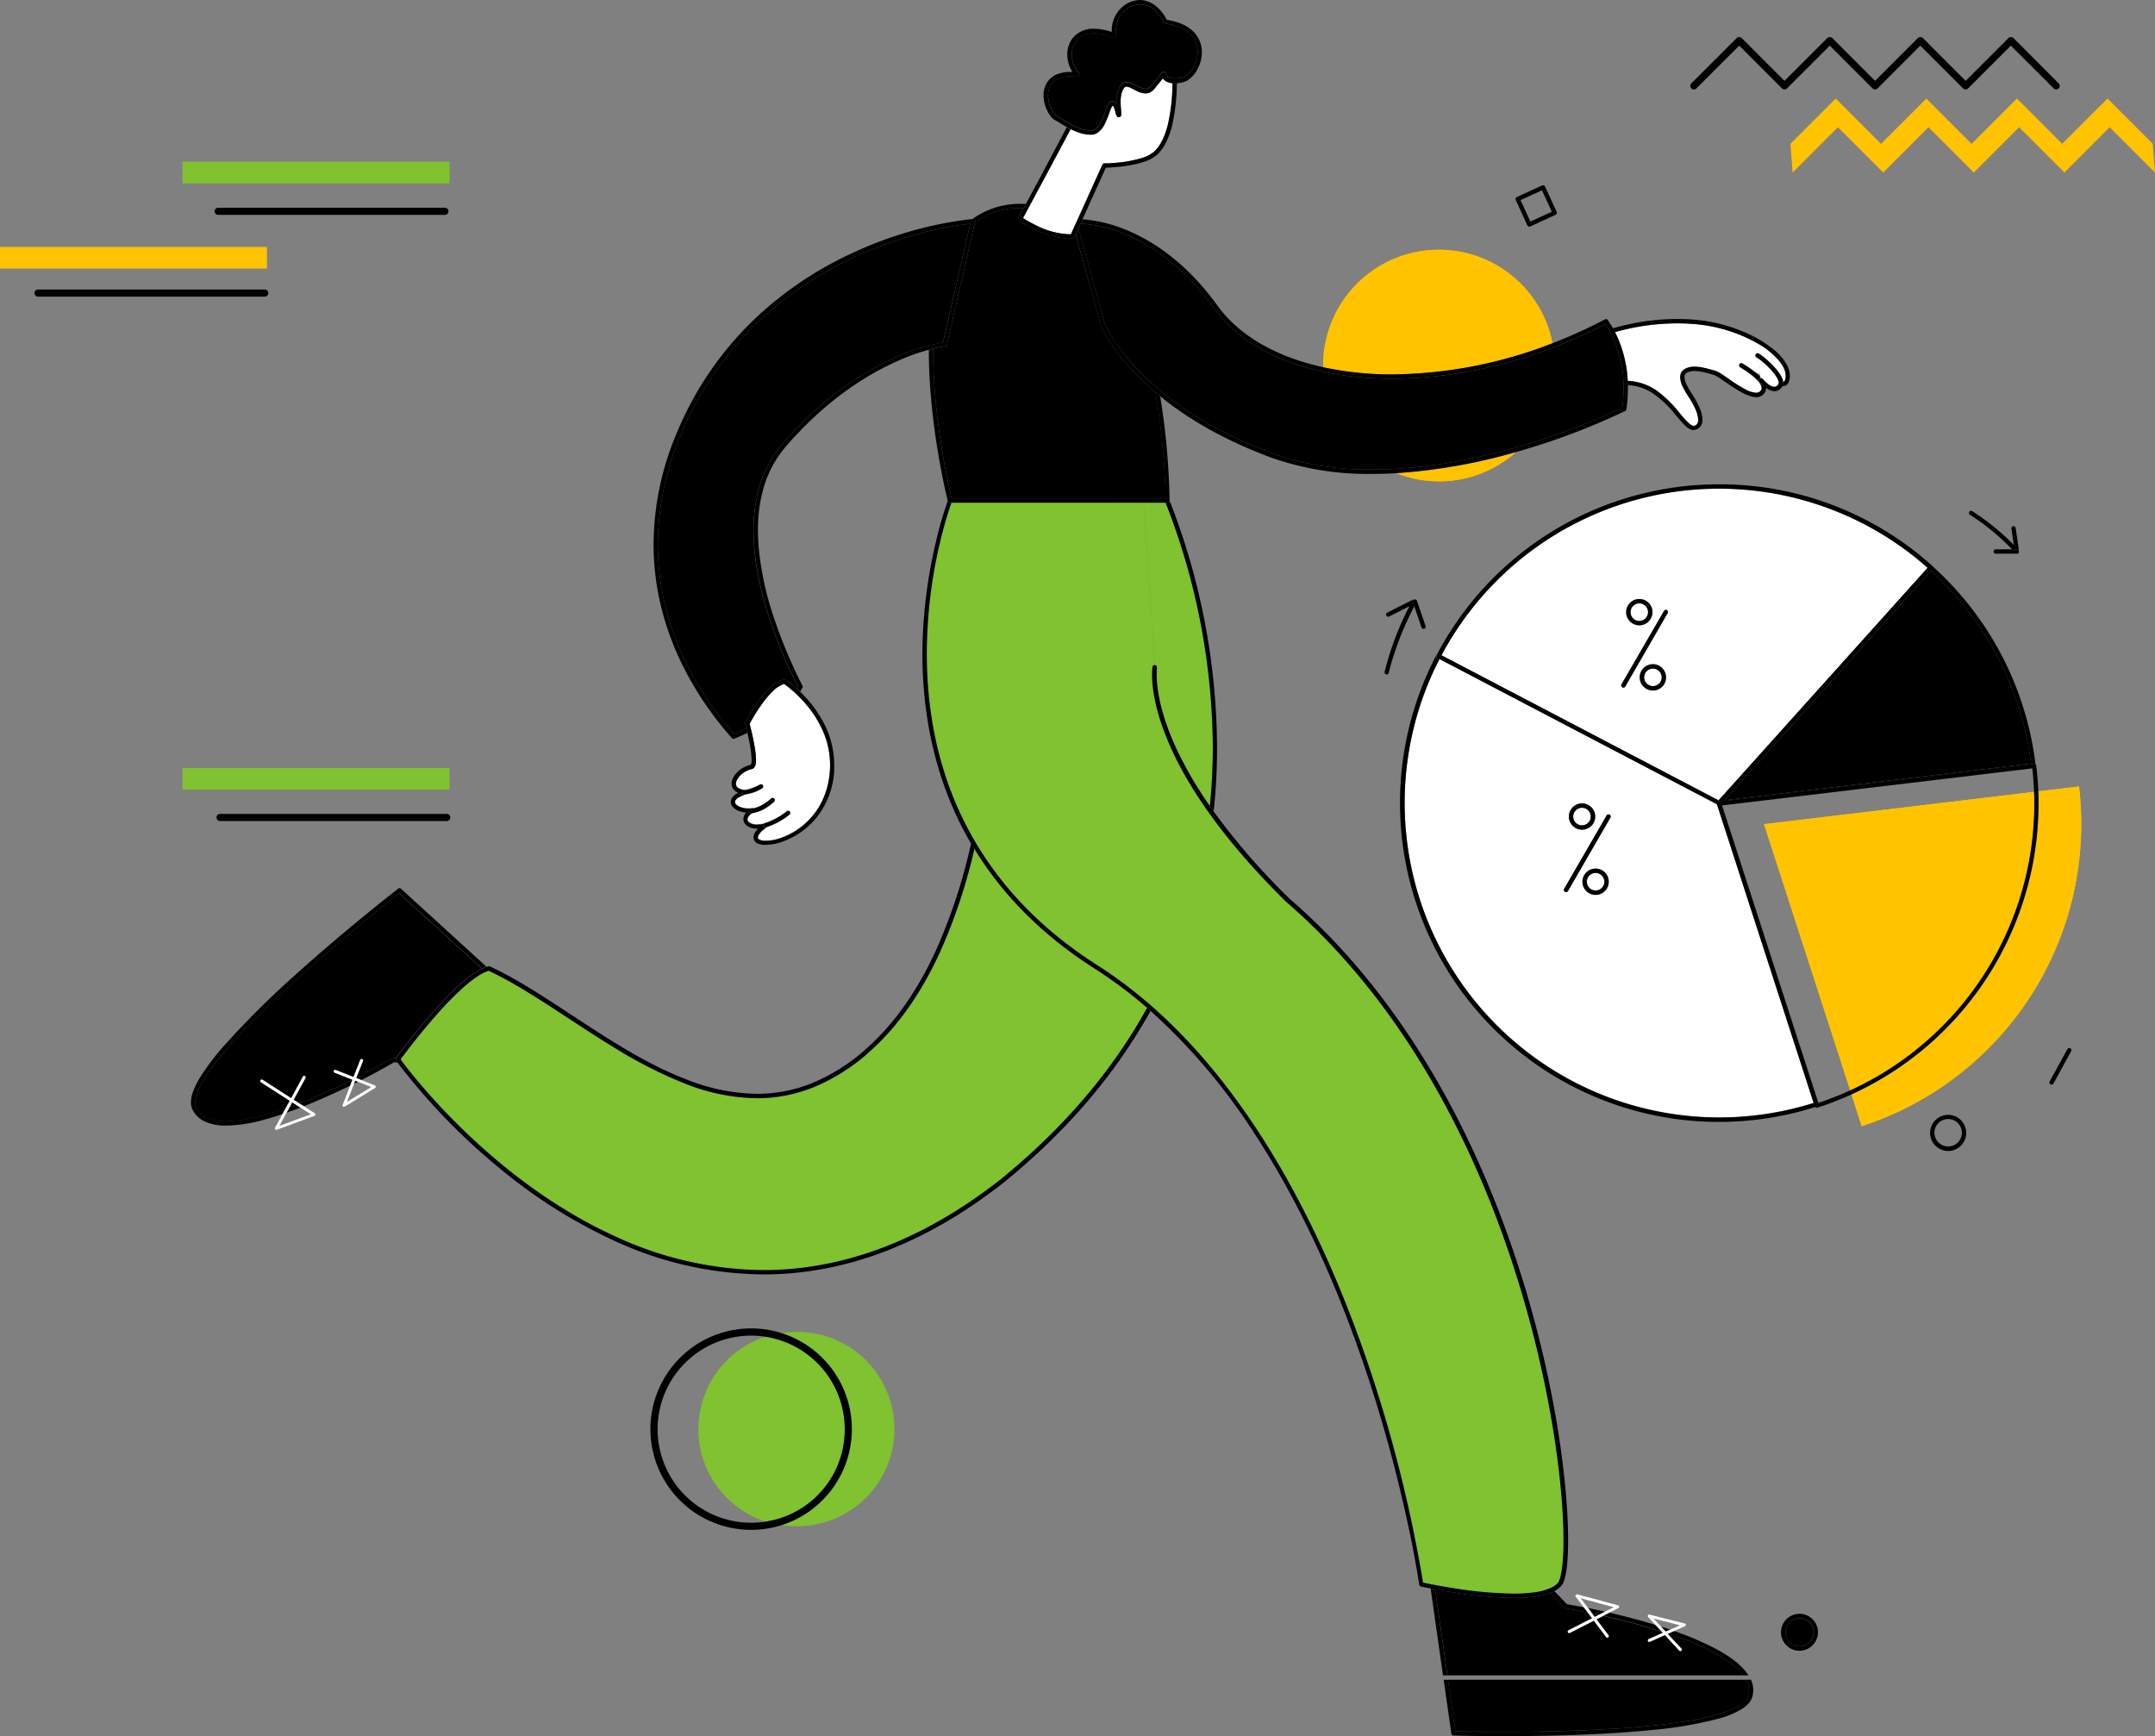 <?xml version="1.0" encoding="UTF-8"?> <svg xmlns="http://www.w3.org/2000/svg" xmlns:xlink="http://www.w3.org/1999/xlink" viewBox="0 0 639.67 515.37"><rect x="0" y="0" width="639.67" height="515.37" fill="#808080" stroke="none"/><defs><style>.cls-1{fill:#ffc300;}.cls-2{fill:none;}.cls-3{fill:#fff;}.cls-4{clip-path:url(#clip-path);}.cls-5{clip-path:url(#clip-path-2);}.cls-6{clip-path:url(#clip-path-3);}.cls-7{clip-path:url(#clip-path-4);}.cls-8{fill:#80c22f;}</style><clipPath id="clip-path"><path class="cls-1" d="M549.2,323.67a93.58,93.58,0,0,0,54.64-85.1c0-1.18,0-2.35-.07-3.51l-80.15,9.59Z"></path></clipPath><clipPath id="clip-path-2"><path class="cls-1" d="M549.6,324.9l3,9.4a94.31,94.31,0,0,0,64.52-100.84l-12.12,1.45c.05,1.21.08,2.43.08,3.66A94.86,94.86,0,0,1,549.6,324.9Z"></path></clipPath><clipPath id="clip-path-3"><path class="cls-1" d="M460.83,101.85a34.37,34.37,0,0,0-68.09,6.66c0,.17,0,.33,0,.49a95.74,95.74,0,0,0,20.52,2.11A133.84,133.84,0,0,0,460.83,101.85Z"></path></clipPath><clipPath id="clip-path-4"><path class="cls-1" d="M427.11,142.88A34.25,34.25,0,0,0,450,134.19a168.92,168.92,0,0,1-35.54,6.26A34.34,34.34,0,0,0,427.11,142.88Z"></path></clipPath></defs><g id="Layer_2" data-name="Layer 2"><g id="Layer_1-2" data-name="Layer 1"><rect class="cls-2" x="452.49" y="57.63" width="7" height="7" transform="translate(16 195.56) rotate(-24.63)"></rect><path class="cls-2" d="M498.69,482.44l-7.83-2,2.21,2.4c.9.28,1.79.58,2.67.88Z"></path><path class="cls-2" d="M103,327.08l7.23-4.42-3.93-1.55-1.21.61Z"></path><path class="cls-2" d="M575.39,333.42a4.08,4.08,0,1,0,2.88-1.19A4.06,4.06,0,0,0,575.39,333.42Z"></path><path class="cls-2" d="M511.19,239.11l28.58,88.27a93.68,93.68,0,0,0,9.43-3.71l-25.58-79,80.15-9.59q-.13-3.52-.52-7Z"></path><path class="cls-2" d="M520.59,110.15a19.34,19.34,0,0,1,1.61,1.41l.36.37-.12-.92Z"></path><path class="cls-2" d="M479,477.08l-9.84-2.65,2.2,2.91c1.62.33,3.31.68,5,1.07Z"></path><path class="cls-2" d="M82.93,334.21l9.32-3.45-3.07-2c-1.38.53-2.76,1-4.12,1.51Z"></path><path class="cls-2" d="M275.71,103.87a65.57,65.57,0,0,0-10,3.68c-8.92,4.06-20.78,11.52-32.51,25.14a32.3,32.3,0,0,0-6.35,11.56,44.23,44.23,0,0,0-1.87,13.21,60.28,60.28,0,0,0,.35,6.41,85.21,85.21,0,0,1,52.45-3.13,109.18,109.18,0,0,1,3.55-12.19c-.55-2.22-5.58-23.29-5.58-44.26Z"></path><rect class="cls-2" x="242.08" y="386.6" width="12.22" height="12.22"></rect><path class="cls-3" d="M498.24,122.32a42.42,42.42,0,0,0,2.83,3.19,4.14,4.14,0,0,0,1.17.85,1.05,1.05,0,0,0,.41.1l.17,0a1.54,1.54,0,0,0,.95-.62,2,2,0,0,0,.29-1.15,9,9,0,0,0-.88-3.3,23.07,23.07,0,0,0-1.92-3.44,26.44,26.44,0,0,1-1.7-2.91,7.26,7.26,0,0,1-.86-3,3.15,3.15,0,0,1,.24-1.24,2.58,2.58,0,0,1,.81-1,5.38,5.38,0,0,1,3.21-.89h.16a12,12,0,0,1,2.14.24c.8.16,1.68.37,2.62.63h0l1.07.3h0a8.09,8.09,0,0,1,1.83.93c.69.43,1.47,1,2.31,1.55a44.09,44.09,0,0,0,5.22,3.27,7.3,7.3,0,0,0,2.92.88,2.11,2.11,0,0,0,.76-.13,1.62,1.62,0,0,0,.58-.41,1.28,1.28,0,0,0,.35-.87,2.15,2.15,0,0,0-.21-.85,5.21,5.21,0,0,0-.64-1,13.25,13.25,0,0,0-2.11-2,31,31,0,0,0-3.41-2.32h0a.63.63,0,0,1-.24-.87.64.64,0,0,1,.87-.25s.75.42,1.74,1.09c.51.34,1.09.75,1.67,1.2l1.85.86-.64-4.69-.45-.3h0a.64.64,0,0,1-.21-.88.65.65,0,0,1,.89-.21,20.15,20.15,0,0,1,2.91,2.28,23.29,23.29,0,0,1,2.88,3.11,9.25,9.25,0,0,1,1.24,2.12,3.44,3.44,0,0,1,.22.88.58.58,0,0,0,.23-.06.24.24,0,0,0,.1-.06,2.07,2.07,0,0,0,.34-.81,4.58,4.58,0,0,0,.08-.83,5.53,5.53,0,0,0-.54-2.29,9.92,9.92,0,0,0-1.61-2.43A23.88,23.88,0,0,0,522,102.1a45.74,45.74,0,0,0-18.3-5.88c-2-.19-3.89-.27-5.74-.27a67.13,67.13,0,0,0-18.55,2.64,36.35,36.35,0,0,1,3.77,14.52,16.08,16.08,0,0,1,9,3.19A34.75,34.75,0,0,1,498.24,122.32Z"></path><path d="M479.38,98.59A67.13,67.13,0,0,1,497.93,96c1.85,0,3.77.08,5.74.27A45.74,45.74,0,0,1,522,102.1a23.88,23.88,0,0,1,5.91,4.74,9.92,9.92,0,0,1,1.61,2.43,5.53,5.53,0,0,1,.54,2.29,4.58,4.58,0,0,1-.08.83,2.07,2.07,0,0,1-.34.81.24.24,0,0,1-.1.06.58.58,0,0,1-.23.06c0,.1,0,.2,0,.3a2,2,0,0,1-.26,1h.14a2,2,0,0,0,1-.27,1.43,1.43,0,0,0,.4-.33l0,0a3.36,3.36,0,0,0,.58-1.35,5.57,5.57,0,0,0,.11-1.08,6.88,6.88,0,0,0-.66-2.83,14.51,14.51,0,0,0-3.77-4.7,36.08,36.08,0,0,0-10.09-5.89,47.61,47.61,0,0,0-13-3.2c-2-.2-4-.28-5.86-.28a68,68,0,0,0-19.17,2.78C479,97.82,479.18,98.2,479.38,98.59Z"></path><path d="M522.21,113.29a.65.65,0,0,1,0-.91.59.59,0,0,1,.35-.14l0-.31-.36-.37a19.34,19.34,0,0,0-1.61-1.41c-.58-.45-1.16-.86-1.67-1.2-1-.67-1.73-1.08-1.74-1.09a.64.64,0,0,0-.87.25.63.63,0,0,0,.24.87h0a31,31,0,0,1,3.41,2.32,13.25,13.25,0,0,1,2.11,2,5.21,5.21,0,0,1,.64,1,2.15,2.15,0,0,1,.21.85,1.28,1.28,0,0,1-.35.87,1.62,1.62,0,0,1-.58.41,2.11,2.11,0,0,1-.76.13,7.3,7.3,0,0,1-2.92-.88,44.09,44.09,0,0,1-5.22-3.27c-.84-.58-1.62-1.12-2.31-1.55A8.09,8.09,0,0,0,509,110h0l-1.07-.3h0c-.94-.26-1.82-.47-2.62-.63a12,12,0,0,0-2.14-.24H503a5.38,5.38,0,0,0-3.21.89,2.58,2.58,0,0,0-.81,1,3.15,3.15,0,0,0-.24,1.24,7.26,7.26,0,0,0,.86,3,26.44,26.44,0,0,0,1.7,2.91,23.07,23.07,0,0,1,1.92,3.44,9,9,0,0,1,.88,3.3,2,2,0,0,1-.29,1.15,1.54,1.54,0,0,1-.95.62l-.17,0a1.05,1.05,0,0,1-.41-.1,4.14,4.14,0,0,1-1.17-.85,42.42,42.42,0,0,1-2.83-3.19,34.75,34.75,0,0,0-6.13-6,16.08,16.08,0,0,0-9-3.19c0,.43,0,.86.05,1.3a14.11,14.11,0,0,1,6.78,2,30.3,30.3,0,0,1,7.43,6.88c1,1.16,1.85,2.22,2.67,3a7.14,7.14,0,0,0,1.23,1,2.58,2.58,0,0,0,1.34.42,1.77,1.77,0,0,0,.5-.07,2.83,2.83,0,0,0,1.7-1.15,3.36,3.36,0,0,0,.5-1.86,10.12,10.12,0,0,0-1-3.82,26.12,26.12,0,0,0-2-3.64,21.77,21.77,0,0,1-1.62-2.75A6.13,6.13,0,0,1,500,112a1.75,1.75,0,0,1,.13-.72,1.5,1.5,0,0,1,.79-.76,5.28,5.28,0,0,1,2.09-.39h.12a11,11,0,0,1,1.9.22c.75.14,1.6.35,2.52.6l1.07.3a5.13,5.13,0,0,1,.9.41c.66.38,1.51,1,2.45,1.61,1.42,1,3.05,2.12,4.66,3a16.15,16.15,0,0,0,2.38,1.15,6.74,6.74,0,0,0,2.25.48,3.25,3.25,0,0,0,1.24-.23,2.87,2.87,0,0,0,1.06-.74,2.63,2.63,0,0,0,.68-1.73s0,0,0-.06A12.36,12.36,0,0,1,522.21,113.29Z"></path><path class="cls-3" d="M469.58,245a2.63,2.63,0,0,0,1.85-.76,2.59,2.59,0,0,0,.76-1.84,2.59,2.59,0,0,0-2.61-2.61,2.59,2.59,0,0,0-1.84.76,2.63,2.63,0,0,0-.76,1.85,2.59,2.59,0,0,0,2.6,2.6Z"></path><path class="cls-3" d="M416.94,238.38a93.41,93.41,0,0,0,121.42,89l-28.69-88.62-82.39-43.14A93,93,0,0,0,416.94,238.38Zm56.68,27.25a3.9,3.9,0,1,1,3.9-3.9A3.9,3.9,0,0,1,473.62,265.63Zm-4-27.14a3.9,3.9,0,1,1-3.89,3.9A3.91,3.91,0,0,1,469.58,238.49Zm-5.3,25.37,12.61-21.79a.64.64,0,1,1,1.12.64l-12.61,21.8a.65.65,0,0,1-1.12-.65Z"></path><path class="cls-3" d="M473.62,259.13a2.59,2.59,0,0,0-1.84.76,2.64,2.64,0,0,0-.77,1.84,2.69,2.69,0,0,0,.77,1.85,2.61,2.61,0,0,0,4.45-1.85,2.56,2.56,0,0,0-.77-1.84A2.59,2.59,0,0,0,473.62,259.13Z"></path><path d="M511.13,239.11l28.58,88.29.06,0-28.58-88.27Z"></path><path d="M538.36,327.41A93.37,93.37,0,0,1,427.28,195.65l82.39,43.14h0l-83-43.44a.61.61,0,0,1-.32-.38.64.64,0,0,1,0-.49h0A94.67,94.67,0,0,0,538.8,328.62a.49.49,0,0,1-.11-.2Z"></path><path class="cls-3" d="M427.88,194.51l82.25,43.07,62.07-69a93.34,93.34,0,0,0-144.32,25.95Zm58.71-16.69a3.9,3.9,0,1,1-3.89,3.9A3.91,3.91,0,0,1,486.59,177.82Zm4,27.14a3.9,3.9,0,1,1,3.9-3.89A3.89,3.89,0,0,1,490.63,205ZM495,182l-12.61,21.8a.65.65,0,0,1-1.12-.65L493.9,181.4A.64.64,0,1,1,495,182Z"></path><path class="cls-3" d="M486.59,184.33a2.61,2.61,0,0,0,0-5.22,2.56,2.56,0,0,0-1.84.77,2.61,2.61,0,0,0,0,3.68A2.56,2.56,0,0,0,486.59,184.33Z"></path><path class="cls-3" d="M490.63,198.46a2.61,2.61,0,1,0,1.84.76A2.59,2.59,0,0,0,490.63,198.46Z"></path><path d="M510.28,143.76a94.63,94.63,0,0,0-83.85,50.72h0a.64.64,0,0,0,0,.49.61.61,0,0,0,.32.38l83,43.44v0a.62.62,0,0,1,0-.3.68.68,0,0,1,.16-.52l62.84-69.88a.66.66,0,0,1,.44-.21.64.64,0,0,1,.47.17h0A94.25,94.25,0,0,0,510.28,143.76Zm-.15,93.82-82.25-43.07A93.34,93.34,0,0,1,572.2,168.56Z"></path><path d="M573.16,169.42,511.9,237.54l91-10.89A93.11,93.11,0,0,0,573.16,169.42Z"></path><path d="M573.55,168a.64.64,0,0,0-.47-.17.66.66,0,0,0-.44.21L509.8,238a.68.68,0,0,0-.16.52.77.77,0,0,1,.1-.25.62.62,0,0,1,.46-.29l93.55-11.19a.65.65,0,0,1,.45.11A94.35,94.35,0,0,0,573.55,168ZM511.9,237.54l61.26-68.12a93.11,93.11,0,0,1,29.72,57.23Z"></path><path class="cls-1" d="M549.2,323.67a93.58,93.58,0,0,0,54.64-85.1c0-1.18,0-2.35-.07-3.51l-80.15,9.59Z"></path><g class="cls-4"><rect class="cls-1" x="523.62" y="323.05" width="80.22" height="0.62"></rect><rect class="cls-1" x="523.62" y="322.12" width="80.22" height="0.93"></rect><rect class="cls-1" x="523.62" y="321.19" width="80.22" height="0.93"></rect><rect class="cls-1" x="523.62" y="320.26" width="80.22" height="0.93"></rect><rect class="cls-1" x="523.62" y="319.33" width="80.22" height="0.93"></rect><rect class="cls-1" x="523.62" y="318.4" width="80.22" height="0.93"></rect><rect class="cls-1" x="523.62" y="317.47" width="80.22" height="0.93"></rect><rect class="cls-1" x="523.62" y="316.54" width="80.22" height="0.93"></rect><rect class="cls-1" x="523.62" y="315.61" width="80.22" height="0.93"></rect><rect class="cls-1" x="523.62" y="314.68" width="80.22" height="0.93"></rect><rect class="cls-1" x="523.62" y="313.75" width="80.22" height="0.93"></rect><rect class="cls-1" x="523.62" y="312.82" width="80.22" height="0.93"></rect><rect class="cls-1" x="523.62" y="311.89" width="80.22" height="0.93"></rect><rect class="cls-1" x="523.62" y="310.96" width="80.22" height="0.93"></rect><rect class="cls-1" x="523.62" y="310.03" width="80.22" height="0.93"></rect><rect class="cls-1" x="523.62" y="309.1" width="80.22" height="0.93"></rect><rect class="cls-1" x="523.62" y="308.17" width="80.22" height="0.93"></rect><rect class="cls-1" x="523.62" y="307.24" width="80.22" height="0.93"></rect><rect class="cls-1" x="523.62" y="306.31" width="80.22" height="0.93"></rect><rect class="cls-1" x="523.62" y="305.38" width="80.22" height="0.93"></rect><rect class="cls-1" x="523.62" y="304.45" width="80.22" height="0.93"></rect><rect class="cls-1" x="523.62" y="303.52" width="80.22" height="0.93"></rect><rect class="cls-1" x="523.62" y="302.59" width="80.22" height="0.93"></rect><rect class="cls-1" x="523.62" y="301.66" width="80.22" height="0.93"></rect><rect class="cls-1" x="523.62" y="300.73" width="80.22" height="0.93"></rect><rect class="cls-1" x="523.62" y="299.8" width="80.22" height="0.93"></rect><rect class="cls-1" x="523.62" y="298.87" width="80.22" height="0.93"></rect><rect class="cls-1" x="523.62" y="297.94" width="80.22" height="0.93"></rect><rect class="cls-1" x="523.62" y="297.01" width="80.22" height="0.93"></rect><rect class="cls-1" x="523.62" y="296.09" width="80.22" height="0.93"></rect><rect class="cls-1" x="523.62" y="295.16" width="80.22" height="0.93"></rect><rect class="cls-1" x="523.62" y="294.23" width="80.22" height="0.93"></rect><rect class="cls-1" x="523.62" y="293.3" width="80.22" height="0.93"></rect><rect class="cls-1" x="523.62" y="292.37" width="80.22" height="0.93"></rect><rect class="cls-1" x="523.62" y="291.44" width="80.22" height="0.93"></rect><rect class="cls-1" x="523.62" y="290.51" width="80.22" height="0.93"></rect><rect class="cls-1" x="523.62" y="289.58" width="80.22" height="0.93"></rect><rect class="cls-1" x="523.62" y="288.65" width="80.22" height="0.93"></rect><rect class="cls-1" x="523.62" y="287.72" width="80.22" height="0.93"></rect><rect class="cls-1" x="523.62" y="286.79" width="80.22" height="0.93"></rect><rect class="cls-1" x="523.62" y="285.86" width="80.22" height="0.93"></rect><rect class="cls-1" x="523.62" y="284.93" width="80.22" height="0.93"></rect><rect class="cls-1" x="523.62" y="284" width="80.22" height="0.93"></rect><rect class="cls-1" x="523.62" y="283.07" width="80.22" height="0.93"></rect><rect class="cls-1" x="523.62" y="282.14" width="80.22" height="0.93"></rect><rect class="cls-1" x="523.62" y="281.21" width="80.22" height="0.93"></rect><rect class="cls-1" x="523.62" y="280.28" width="80.22" height="0.93"></rect><rect class="cls-1" x="523.62" y="279.35" width="80.22" height="0.93"></rect><rect class="cls-1" x="523.62" y="278.42" width="80.22" height="0.93"></rect><rect class="cls-1" x="523.62" y="277.49" width="80.22" height="0.93"></rect><rect class="cls-1" x="523.62" y="276.56" width="80.22" height="0.93"></rect><rect class="cls-1" x="523.62" y="275.63" width="80.22" height="0.93"></rect><rect class="cls-1" x="523.62" y="274.7" width="80.22" height="0.93"></rect><rect class="cls-1" x="523.62" y="273.77" width="80.22" height="0.93"></rect><rect class="cls-1" x="523.62" y="272.84" width="80.22" height="0.93"></rect><rect class="cls-1" x="523.62" y="271.91" width="80.22" height="0.93"></rect><rect class="cls-1" x="523.62" y="270.98" width="80.22" height="0.93"></rect><rect class="cls-1" x="523.62" y="270.05" width="80.22" height="0.93"></rect><rect class="cls-1" x="523.62" y="269.12" width="80.22" height="0.93"></rect><rect class="cls-1" x="523.62" y="268.19" width="80.22" height="0.93"></rect><rect class="cls-1" x="523.62" y="267.26" width="80.22" height="0.93"></rect><rect class="cls-1" x="523.62" y="266.33" width="80.22" height="0.93"></rect><rect class="cls-1" x="523.62" y="265.4" width="80.22" height="0.93"></rect><rect class="cls-1" x="523.62" y="264.47" width="80.22" height="0.93"></rect><rect class="cls-1" x="523.62" y="263.54" width="80.22" height="0.93"></rect><rect class="cls-1" x="523.62" y="262.61" width="80.22" height="0.93"></rect><rect class="cls-1" x="523.62" y="261.68" width="80.22" height="0.93"></rect><rect class="cls-1" x="523.62" y="260.75" width="80.22" height="0.93"></rect><rect class="cls-1" x="523.62" y="259.82" width="80.22" height="0.93"></rect><rect class="cls-1" x="523.62" y="258.89" width="80.22" height="0.93"></rect><rect class="cls-1" x="523.62" y="257.96" width="80.22" height="0.93"></rect><rect class="cls-1" x="523.62" y="257.03" width="80.22" height="0.93"></rect><rect class="cls-1" x="523.62" y="256.1" width="80.22" height="0.93"></rect><rect class="cls-1" x="523.62" y="255.17" width="80.22" height="0.93"></rect><rect class="cls-1" x="523.62" y="254.24" width="80.22" height="0.93"></rect><rect class="cls-1" x="523.62" y="253.31" width="80.22" height="0.93"></rect><rect class="cls-1" x="523.62" y="252.38" width="80.22" height="0.93"></rect><rect class="cls-1" x="523.62" y="251.45" width="80.22" height="0.93"></rect><rect class="cls-1" x="523.62" y="250.52" width="80.22" height="0.93"></rect><rect class="cls-1" x="523.62" y="249.59" width="80.22" height="0.93"></rect><rect class="cls-1" x="523.62" y="248.66" width="80.22" height="0.93"></rect><rect class="cls-1" x="523.62" y="247.73" width="80.22" height="0.93"></rect><rect class="cls-1" x="523.62" y="246.8" width="80.22" height="0.93"></rect><rect class="cls-1" x="523.62" y="245.87" width="80.22" height="0.93"></rect><rect class="cls-1" x="523.62" y="244.94" width="80.22" height="0.93"></rect><rect class="cls-1" x="523.62" y="244.01" width="80.22" height="0.93"></rect><rect class="cls-1" x="523.62" y="243.08" width="80.22" height="0.93"></rect><rect class="cls-1" x="523.62" y="235.06" width="80.22" height="8.03"></rect></g><path class="cls-1" d="M549.6,324.9l3,9.4a94.31,94.31,0,0,0,64.52-100.84l-12.12,1.45c.05,1.21.08,2.43.08,3.66A94.86,94.86,0,0,1,549.6,324.9Z"></path><g class="cls-5"><rect class="cls-1" x="549.6" y="334.21" width="68.23" height="0.09"></rect><rect class="cls-1" x="549.6" y="333.28" width="68.23" height="0.93"></rect><rect class="cls-1" x="549.6" y="332.35" width="68.23" height="0.93"></rect><rect class="cls-1" x="549.6" y="331.42" width="68.23" height="0.93"></rect><rect class="cls-1" x="549.6" y="330.49" width="68.23" height="0.93"></rect><rect class="cls-1" x="549.6" y="329.56" width="68.23" height="0.93"></rect><rect class="cls-1" x="549.6" y="328.63" width="68.23" height="0.93"></rect><rect class="cls-1" x="549.6" y="327.7" width="68.23" height="0.93"></rect><rect class="cls-1" x="549.6" y="326.77" width="68.23" height="0.93"></rect><rect class="cls-1" x="549.6" y="325.84" width="68.23" height="0.93"></rect><rect class="cls-1" x="549.6" y="324.91" width="68.23" height="0.93"></rect><rect class="cls-1" x="549.6" y="323.98" width="68.23" height="0.93"></rect><rect class="cls-1" x="549.6" y="323.05" width="68.23" height="0.93"></rect><rect class="cls-1" x="549.6" y="322.12" width="68.23" height="0.93"></rect><rect class="cls-1" x="549.6" y="321.19" width="68.23" height="0.93"></rect><rect class="cls-1" x="549.6" y="320.26" width="68.23" height="0.93"></rect><rect class="cls-1" x="549.6" y="319.33" width="68.23" height="0.93"></rect><rect class="cls-1" x="549.6" y="318.4" width="68.23" height="0.93"></rect><rect class="cls-1" x="549.6" y="317.47" width="68.23" height="0.93"></rect><rect class="cls-1" x="549.6" y="316.54" width="68.23" height="0.93"></rect><rect class="cls-1" x="549.6" y="315.61" width="68.23" height="0.93"></rect><rect class="cls-1" x="549.6" y="314.68" width="68.23" height="0.93"></rect><rect class="cls-1" x="549.6" y="313.75" width="68.23" height="0.93"></rect><rect class="cls-1" x="549.6" y="312.82" width="68.23" height="0.93"></rect><rect class="cls-1" x="549.6" y="311.89" width="68.23" height="0.93"></rect><rect class="cls-1" x="549.6" y="310.96" width="68.23" height="0.93"></rect><rect class="cls-1" x="549.6" y="310.03" width="68.23" height="0.93"></rect><rect class="cls-1" x="549.6" y="309.1" width="68.23" height="0.93"></rect><rect class="cls-1" x="549.6" y="308.17" width="68.23" height="0.93"></rect><rect class="cls-1" x="549.6" y="307.24" width="68.23" height="0.93"></rect><rect class="cls-1" x="549.6" y="306.31" width="68.23" height="0.93"></rect><rect class="cls-1" x="549.6" y="305.38" width="68.23" height="0.93"></rect><rect class="cls-1" x="549.6" y="304.45" width="68.23" height="0.93"></rect><rect class="cls-1" x="549.6" y="303.52" width="68.23" height="0.93"></rect><rect class="cls-1" x="549.6" y="302.59" width="68.23" height="0.93"></rect><rect class="cls-1" x="549.6" y="301.66" width="68.23" height="0.93"></rect><rect class="cls-1" x="549.6" y="300.73" width="68.23" height="0.93"></rect><rect class="cls-1" x="549.6" y="299.8" width="68.23" height="0.93"></rect><rect class="cls-1" x="549.6" y="298.87" width="68.23" height="0.93"></rect><rect class="cls-1" x="549.6" y="297.94" width="68.23" height="0.93"></rect><rect class="cls-1" x="549.6" y="297.01" width="68.23" height="0.93"></rect><rect class="cls-1" x="549.6" y="296.09" width="68.23" height="0.93"></rect><rect class="cls-1" x="549.6" y="295.16" width="68.23" height="0.93"></rect><rect class="cls-1" x="549.6" y="294.23" width="68.23" height="0.93"></rect><rect class="cls-1" x="549.6" y="293.3" width="68.23" height="0.93"></rect><rect class="cls-1" x="549.6" y="292.37" width="68.23" height="0.93"></rect><rect class="cls-1" x="549.6" y="291.44" width="68.23" height="0.93"></rect><rect class="cls-1" x="549.6" y="290.51" width="68.23" height="0.93"></rect><rect class="cls-1" x="549.6" y="289.58" width="68.23" height="0.93"></rect><rect class="cls-1" x="549.6" y="288.65" width="68.23" height="0.93"></rect><rect class="cls-1" x="549.6" y="287.72" width="68.23" height="0.93"></rect><rect class="cls-1" x="549.6" y="286.79" width="68.23" height="0.93"></rect><rect class="cls-1" x="549.6" y="285.86" width="68.23" height="0.93"></rect><rect class="cls-1" x="549.6" y="284.93" width="68.23" height="0.93"></rect><rect class="cls-1" x="549.6" y="284" width="68.23" height="0.93"></rect><rect class="cls-1" x="549.6" y="283.07" width="68.23" height="0.93"></rect><rect class="cls-1" x="549.6" y="282.14" width="68.23" height="0.93"></rect><rect class="cls-1" x="549.6" y="281.21" width="68.23" height="0.93"></rect><rect class="cls-1" x="549.6" y="280.28" width="68.23" height="0.93"></rect><rect class="cls-1" x="549.6" y="279.35" width="68.23" height="0.93"></rect><rect class="cls-1" x="549.6" y="278.42" width="68.23" height="0.93"></rect><rect class="cls-1" x="549.6" y="277.49" width="68.23" height="0.93"></rect><rect class="cls-1" x="549.6" y="276.56" width="68.23" height="0.93"></rect><rect class="cls-1" x="549.6" y="275.63" width="68.23" height="0.93"></rect><rect class="cls-1" x="549.6" y="274.7" width="68.23" height="0.93"></rect><rect class="cls-1" x="549.6" y="273.77" width="68.23" height="0.93"></rect><rect class="cls-1" x="549.6" y="272.84" width="68.23" height="0.93"></rect><rect class="cls-1" x="549.6" y="271.91" width="68.23" height="0.93"></rect><rect class="cls-1" x="549.6" y="270.98" width="68.23" height="0.93"></rect><rect class="cls-1" x="549.6" y="270.05" width="68.23" height="0.93"></rect><rect class="cls-1" x="549.6" y="269.12" width="68.23" height="0.93"></rect><rect class="cls-1" x="549.6" y="268.19" width="68.23" height="0.93"></rect><rect class="cls-1" x="549.6" y="267.26" width="68.23" height="0.93"></rect><rect class="cls-1" x="549.6" y="266.33" width="68.23" height="0.93"></rect><rect class="cls-1" x="549.6" y="265.4" width="68.23" height="0.93"></rect><rect class="cls-1" x="549.6" y="264.47" width="68.23" height="0.93"></rect><rect class="cls-1" x="549.6" y="263.54" width="68.23" height="0.93"></rect><rect class="cls-1" x="549.6" y="262.61" width="68.23" height="0.93"></rect><rect class="cls-1" x="549.6" y="261.68" width="68.23" height="0.93"></rect><rect class="cls-1" x="549.6" y="260.75" width="68.23" height="0.93"></rect><rect class="cls-1" x="549.6" y="259.82" width="68.23" height="0.93"></rect><rect class="cls-1" x="549.6" y="258.89" width="68.23" height="0.93"></rect><rect class="cls-1" x="549.6" y="257.96" width="68.23" height="0.93"></rect><rect class="cls-1" x="549.6" y="257.03" width="68.23" height="0.93"></rect><rect class="cls-1" x="549.6" y="256.1" width="68.23" height="0.93"></rect><rect class="cls-1" x="549.6" y="255.17" width="68.23" height="0.93"></rect><rect class="cls-1" x="549.6" y="254.24" width="68.23" height="0.93"></rect><rect class="cls-1" x="549.6" y="253.31" width="68.23" height="0.93"></rect><rect class="cls-1" x="549.6" y="252.38" width="68.23" height="0.93"></rect><rect class="cls-1" x="549.6" y="251.45" width="68.23" height="0.93"></rect><rect class="cls-1" x="549.6" y="250.52" width="68.23" height="0.93"></rect><rect class="cls-1" x="549.6" y="249.59" width="68.23" height="0.93"></rect><rect class="cls-1" x="549.6" y="248.66" width="68.23" height="0.93"></rect><rect class="cls-1" x="549.6" y="247.73" width="68.23" height="0.93"></rect><rect class="cls-1" x="549.6" y="246.8" width="68.23" height="0.93"></rect><rect class="cls-1" x="549.6" y="245.87" width="68.23" height="0.93"></rect><rect class="cls-1" x="549.6" y="244.94" width="68.23" height="0.93"></rect><rect class="cls-1" x="549.6" y="244.01" width="68.23" height="0.93"></rect><rect class="cls-1" x="549.6" y="243.08" width="68.23" height="0.93"></rect><rect class="cls-1" x="549.6" y="233.46" width="68.23" height="9.63"></rect></g><path d="M473.36,480l1.25-.64-2.06-.44Z"></path><path d="M513.41,493.46a62.11,62.11,0,0,0-14.34-7.17q-1.89-.71-3.87-1.38L495,485l4.06,4.41a.44.44,0,0,1,0,.61.43.43,0,0,1-.61,0l-4.26-4.63-4.46,2h0a.42.42,0,0,1-.56-.22.43.43,0,0,1,.22-.57l4.18-1.84-.4-.44c-5.71-1.84-11.71-3.4-17.25-4.63l-2.05,1.05,3.6,4.77a.43.43,0,0,1-.68.52l-3.69-4.9L466,484.7h0a.42.42,0,0,1-.58-.19.42.42,0,0,1,.19-.57l7-3.57-1.3-1.73c-2.35-.47-4.56-.87-6.56-1.2a.73.73,0,0,1-.37-.19l-4.2-4.4a17.67,17.67,0,0,1-2.45.73,40.12,40.12,0,0,1-8.42.75,123.09,123.09,0,0,1-18.35-1.7c-1.87-.29-3.54-.59-4.94-.85l3.63,25.55h87.86A18.33,18.33,0,0,0,513.41,493.46Z"></path><path d="M432.5,513.93l3,.06c2.61,0,6.32.09,10.76.09,15,0,38.21-.5,54.41-3.18A59.08,59.08,0,0,0,514,507.46a11.61,11.61,0,0,0,4.06-2.63,3.73,3.73,0,0,0,.86-1.5,6.13,6.13,0,0,0,.22-1.62,6.62,6.62,0,0,0-.8-3.09H429.8l2.17,15.3Z"></path><path d="M460.15,472.85l4.2,4.4a.73.73,0,0,0,.37.19c2,.33,4.21.73,6.56,1.2l-1.16-1.54c-1.76-.34-3.43-.64-5-.9l-3.75-3.92-.38.21C460.73,472.62,460.45,472.74,460.15,472.85Z"></path><path d="M494.41,484.32l1.33-.58c-.88-.3-1.77-.6-2.67-.88Z"></path><path d="M472.55,478.89l2.06.44,1.81-.92c-1.73-.39-3.42-.74-5-1.07Z"></path><path d="M518.29,498.62a6.62,6.62,0,0,1,.8,3.09,6.13,6.13,0,0,1-.22,1.62,3.73,3.73,0,0,1-.86,1.5,11.61,11.61,0,0,1-4.06,2.63,59.08,59.08,0,0,1-13.25,3.44c-16.2,2.68-39.42,3.18-54.41,3.18-4.44,0-8.15,0-10.76-.09l-3-.06H432l-2.17-15.3h-1.3l2.27,16a.65.65,0,0,0,.62.55s6,.18,14.9.18c12.21,0,29.85-.33,44.8-1.9a114.11,114.11,0,0,0,19.44-3.42,26.37,26.37,0,0,0,6.38-2.68,9.06,9.06,0,0,0,2.06-1.68,5,5,0,0,0,1.14-2,7.46,7.46,0,0,0,.27-2,7.57,7.57,0,0,0-.67-3.09Z"></path><path d="M495.2,484.91q2,.68,3.87,1.38a62.11,62.11,0,0,1,14.34,7.17,18.33,18.33,0,0,1,4.07,3.87H519c-.12-.18-.24-.37-.37-.55-1.9-2.7-5.18-5.12-9.28-7.32a88.74,88.74,0,0,0-12.45-5.31Z"></path><path d="M475.93,479.62c5.54,1.23,11.54,2.79,17.25,4.63l-1.75-1.9c-1.41-.44-2.84-.85-4.26-1.25-3.19-.89-6.37-1.69-9.45-2.4Z"></path><path d="M424.66,471.53l3.66,25.8h1.3L426,471.78Z"></path><path d="M117.89,265.59,115,267.87c-2.45,2-5.9,4.76-9.9,8.1-8,6.68-18.25,15.54-27.14,24.24a148.37,148.37,0,0,0-14.92,16.44,33.27,33.27,0,0,0-4.45,7.51,8.61,8.61,0,0,0-.64,3,3.78,3.78,0,0,0,.29,1.52,6.27,6.27,0,0,0,3.26,3.17,13.75,13.75,0,0,0,5.64,1A45,45,0,0,0,78.64,331c2-.55,4-1.2,6.13-1.93L86,326.75l-8.55-5.49h0a.44.44,0,0,1-.13-.6.44.44,0,0,1,.6-.13L86.43,326l3.48-6.39a.43.43,0,0,1,.76.42l-3.52,6.43,1.68,1.08c1.06-.41,2.12-.83,3.17-1.27,4.32-1.78,8.61-3.77,12.62-5.77v0l-5.29-2.09h0a.43.43,0,0,1-.24-.56.42.42,0,0,1,.55-.24l5.29,2.09,2-5.07a.43.43,0,0,1,.56-.24.42.42,0,0,1,.24.55l-2,5c4-2,7.69-4,10.75-5.83a.62.62,0,0,1,.4-.08l.62.07v0a187.72,187.72,0,0,1,15.6-18.61,53.21,53.21,0,0,1,7.77-6.69,19,19,0,0,1,2.17-1.25l-24.59-22.4Z"></path><path d="M86.74,327.22,86,328.61c.61-.23,1.23-.45,1.84-.69Z"></path><path d="M117.53,314.09l-.62-.07a.62.62,0,0,0-.4.08c-3.06,1.79-6.74,3.8-10.75,5.83l0,.05,1.55.61c3.58-1.83,6.88-3.64,9.68-5.27l1,.12-.45-.62A.63.63,0,0,1,117.53,314.09Z"></path><path d="M84.77,329c-2.09.73-4.14,1.38-6.13,1.93a45,45,0,0,1-11.47,1.87,13.75,13.75,0,0,1-5.64-1,6.27,6.27,0,0,1-3.26-3.17,3.78,3.78,0,0,1-.29-1.52,8.61,8.61,0,0,1,.64-3,33.27,33.27,0,0,1,4.45-7.51A148.37,148.37,0,0,1,78,300.21c8.89-8.7,19.13-17.56,27.14-24.24,4-3.34,7.45-6.14,9.9-8.1l2.86-2.28.6-.47,24.59,22.4a12,12,0,0,1,1.32-.55L119,263.8a.65.65,0,0,0-.83,0S102.82,275.7,87.5,289.53a258.17,258.17,0,0,0-21.09,21,70.36,70.36,0,0,0-7,9.25,24.43,24.43,0,0,0-2,4,9.81,9.81,0,0,0-.73,3.44,5,5,0,0,0,.41,2.05A7.53,7.53,0,0,0,61,333a14.93,14.93,0,0,0,6.18,1.13A46,46,0,0,0,79,332.21q2.38-.66,4.88-1.5Z"></path><path d="M105.43,320.78l-.37.94,1.21-.61Z"></path><path d="M104.62,320.5c-4,2-8.3,4-12.62,5.77-1,.44-2.11.86-3.17,1.27l1.34.86c4.67-1.84,9.36-4,13.75-6.11Z"></path><path d="M87.83,327.92c-.61.24-1.23.46-1.84.69l-.93,1.69c1.36-.47,2.74-1,4.12-1.51Z"></path><path class="cls-1" d="M460.83,101.85a34.37,34.37,0,0,0-68.09,6.66c0,.17,0,.33,0,.49a95.74,95.74,0,0,0,20.52,2.11A133.84,133.84,0,0,0,460.83,101.85Z"></path><g class="cls-6"><rect class="cls-1" x="392.74" y="110.5" width="68.09" height="0.62"></rect><rect class="cls-1" x="392.74" y="109.86" width="68.09" height="0.63"></rect><rect class="cls-1" x="392.74" y="109.23" width="68.09" height="0.63"></rect><rect class="cls-1" x="392.74" y="108.6" width="68.09" height="0.63"></rect><rect class="cls-1" x="392.74" y="107.96" width="68.09" height="0.63"></rect><rect class="cls-1" x="392.74" y="107.33" width="68.09" height="0.63"></rect><rect class="cls-1" x="392.74" y="106.69" width="68.09" height="0.63"></rect><rect class="cls-1" x="392.74" y="106.06" width="68.09" height="0.63"></rect><rect class="cls-1" x="392.74" y="105.43" width="68.09" height="0.63"></rect><rect class="cls-1" x="392.74" y="104.79" width="68.09" height="0.63"></rect><rect class="cls-1" x="392.74" y="104.16" width="68.09" height="0.63"></rect><rect class="cls-1" x="392.74" y="103.53" width="68.09" height="0.63"></rect><rect class="cls-1" x="392.74" y="102.89" width="68.09" height="0.63"></rect><rect class="cls-1" x="392.74" y="102.26" width="68.09" height="0.63"></rect><rect class="cls-1" x="392.74" y="101.62" width="68.09" height="0.63"></rect><rect class="cls-1" x="392.74" y="100.99" width="68.09" height="0.63"></rect><rect class="cls-1" x="392.74" y="100.36" width="68.09" height="0.63"></rect><rect class="cls-1" x="392.74" y="99.72" width="68.09" height="0.63"></rect><rect class="cls-1" x="392.74" y="99.09" width="68.09" height="0.63"></rect><rect class="cls-1" x="392.74" y="98.45" width="68.09" height="0.63"></rect><rect class="cls-1" x="392.74" y="97.82" width="68.09" height="0.63"></rect><rect class="cls-1" x="392.74" y="97.19" width="68.09" height="0.63"></rect><rect class="cls-1" x="392.74" y="96.55" width="68.09" height="0.63"></rect><rect class="cls-1" x="392.74" y="95.92" width="68.09" height="0.63"></rect><rect class="cls-1" x="392.74" y="95.29" width="68.09" height="0.63"></rect><rect class="cls-1" x="392.74" y="94.65" width="68.09" height="0.63"></rect><rect class="cls-1" x="392.74" y="94.02" width="68.09" height="0.63"></rect><rect class="cls-1" x="392.74" y="93.38" width="68.09" height="0.63"></rect><rect class="cls-1" x="392.74" y="92.75" width="68.09" height="0.63"></rect><rect class="cls-1" x="392.74" y="92.12" width="68.09" height="0.63"></rect><rect class="cls-1" x="392.74" y="91.48" width="68.09" height="0.63"></rect><rect class="cls-1" x="392.74" y="90.85" width="68.09" height="0.63"></rect><rect class="cls-1" x="392.74" y="90.22" width="68.09" height="0.63"></rect><rect class="cls-1" x="392.74" y="89.58" width="68.09" height="0.63"></rect><rect class="cls-1" x="392.74" y="88.95" width="68.09" height="0.63"></rect><rect class="cls-1" x="392.74" y="88.31" width="68.09" height="0.63"></rect><rect class="cls-1" x="392.74" y="87.68" width="68.09" height="0.63"></rect><rect class="cls-1" x="392.74" y="87.05" width="68.09" height="0.63"></rect><rect class="cls-1" x="392.74" y="86.41" width="68.09" height="0.63"></rect><rect class="cls-1" x="392.74" y="85.78" width="68.09" height="0.63"></rect><rect class="cls-1" x="392.74" y="85.14" width="68.09" height="0.63"></rect><rect class="cls-1" x="392.74" y="84.51" width="68.09" height="0.63"></rect><rect class="cls-1" x="392.74" y="83.88" width="68.09" height="0.63"></rect><rect class="cls-1" x="392.74" y="83.24" width="68.09" height="0.63"></rect><rect class="cls-1" x="392.74" y="82.61" width="68.09" height="0.63"></rect><rect class="cls-1" x="392.74" y="81.98" width="68.09" height="0.63"></rect><rect class="cls-1" x="392.74" y="81.34" width="68.09" height="0.63"></rect><rect class="cls-1" x="392.74" y="80.71" width="68.09" height="0.63"></rect><rect class="cls-1" x="392.74" y="74.14" width="68.09" height="6.56"></rect></g><path class="cls-1" d="M427.11,142.88A34.25,34.25,0,0,0,450,134.19a168.92,168.92,0,0,1-35.54,6.26A34.34,34.34,0,0,0,427.11,142.88Z"></path><g class="cls-7"><rect class="cls-1" x="414.41" y="142.82" width="35.54" height="0.06"></rect><rect class="cls-1" x="414.41" y="142.19" width="35.54" height="0.63"></rect><rect class="cls-1" x="414.41" y="141.55" width="35.54" height="0.63"></rect><rect class="cls-1" x="414.41" y="140.92" width="35.54" height="0.63"></rect><rect class="cls-1" x="414.41" y="140.29" width="35.54" height="0.63"></rect><rect class="cls-1" x="414.41" y="139.65" width="35.54" height="0.63"></rect><rect class="cls-1" x="414.41" y="139.02" width="35.54" height="0.63"></rect><rect class="cls-1" x="414.41" y="138.38" width="35.54" height="0.63"></rect><rect class="cls-1" x="414.41" y="137.75" width="35.54" height="0.63"></rect><rect class="cls-1" x="414.41" y="137.12" width="35.54" height="0.63"></rect><rect class="cls-1" x="414.41" y="136.48" width="35.54" height="0.63"></rect><rect class="cls-1" x="414.41" y="135.85" width="35.54" height="0.63"></rect><rect class="cls-1" x="414.41" y="135.22" width="35.54" height="0.63"></rect><rect class="cls-1" x="414.41" y="134.58" width="35.54" height="0.63"></rect><rect class="cls-1" x="414.41" y="134.19" width="35.54" height="0.39"></rect></g><path class="cls-8" d="M346,149.24h-6.54l3.32,48.15h.16a.65.65,0,0,1,.52.75h0v0a.64.64,0,0,0,0,.09c0,.09,0,.22,0,.4,0,.36-.06.9-.06,1.62,0,3.47.76,11.14,6.07,22.42a114,114,0,0,0,9.68,16.49,174.27,174.27,0,0,0,.87-17.46A201.66,201.66,0,0,0,346,149.24Z"></path><path class="cls-8" d="M258.44,311.86a57.61,57.61,0,0,1-17,10.88A44.79,44.79,0,0,1,224.63,326,59.85,59.85,0,0,1,203,321.52,132.54,132.54,0,0,1,182.33,311c-13.31-8.11-25.88-17.5-37.31-22.82a13,13,0,0,0-3.15,1.55,35.55,35.55,0,0,0-3.93,3,94,94,0,0,0-8.28,8.38c-5.23,5.9-9.68,11.85-10.8,13.37l0,0c.19.26.47.65.86,1.15.76,1,1.89,2.45,3.37,4.25A189.35,189.35,0,0,0,136,334c11.19,11.08,27.3,24.36,46.94,33.2A105.92,105.92,0,0,0,226.56,377c21.57,0,45.32-7.26,70.33-26.83,19.88-16.08,33.91-33.42,43.61-51A131.16,131.16,0,0,0,325,287.56c-16.45-10.48-27.9-22.74-35.74-35.57a165,165,0,0,1-10.05,30.26C274,293.63,267.25,304,258.44,311.86Z"></path><path d="M346.61,149.24H346a201.66,201.66,0,0,1,14,72.48,174.27,174.27,0,0,1-.87,17.46l1.12,1.6a173.63,173.63,0,0,0,1-19.06,203.07,203.07,0,0,0-14-72.89.78.78,0,0,1-.15.22A.64.64,0,0,1,346.61,149.24Z"></path><path d="M340.5,299.19c-9.7,17.55-23.73,34.89-43.61,51-25,19.57-48.76,26.83-70.33,26.83A105.92,105.92,0,0,1,183,367.18c-19.64-8.84-35.75-22.12-46.94-33.2a189.35,189.35,0,0,1-12.93-14.11c-1.48-1.8-2.61-3.25-3.37-4.25-.39-.5-.67-.89-.86-1.15l0,0c1.12-1.52,5.57-7.47,10.8-13.37a94,94,0,0,1,8.28-8.38,35.55,35.55,0,0,1,3.93-3,13,13,0,0,1,3.15-1.55c11.43,5.32,24,14.71,37.31,22.82A132.54,132.54,0,0,0,203,321.52,59.85,59.85,0,0,0,224.63,326a44.79,44.79,0,0,0,16.81-3.24,57.61,57.61,0,0,0,17-10.88c8.81-7.89,15.56-18.23,20.74-29.61A165,165,0,0,0,289.23,252c-.33-.53-.64-1.06-1-1.59A164.9,164.9,0,0,1,278,281.71c-5.12,11.27-11.79,21.46-20.42,29.19A56.23,56.23,0,0,1,241,321.54a43.23,43.23,0,0,1-8.51,2.46,44.13,44.13,0,0,1-7.82.69,58.51,58.51,0,0,1-21.17-4.37c-10.44-4-20.6-10.38-30.33-16.73s-19-12.69-27.79-16.73a.59.59,0,0,0-.43,0l-.51.15a12,12,0,0,0-1.32.55,19,19,0,0,0-2.17,1.25,53.21,53.21,0,0,0-7.77,6.69,187.72,187.72,0,0,0-15.6,18.61v0a.63.63,0,0,0,0,.73l.45.62a187.82,187.82,0,0,0,30,31.1,154,154,0,0,0,34.45,21.81,107.1,107.1,0,0,0,44.11,9.93c21.86,0,45.94-7.39,71.13-27.11h0c19.91-16.1,34-33.48,43.79-51.09Z"></path><path class="cls-8" d="M282.41,149.24c-.05.12-.1.27-.16.46-.21.57-.5,1.43-.85,2.54-.7,2.23-1.64,5.46-2.57,9.51A144.78,144.78,0,0,0,275.09,194c0,14.59,2.4,31.18,9.92,47.38s20.14,32,40.65,45.08c19.5,12.42,35.29,30.13,48,49.69s22.4,41,29.64,60.82a409.11,409.11,0,0,1,19.17,72.79l.23.05c.44.09,1.08.23,1.89.38,1.61.32,3.88.74,6.53,1.16A122.89,122.89,0,0,0,449.28,473a44.39,44.39,0,0,0,6.32-.39,17.13,17.13,0,0,0,4.85-1.33,6.38,6.38,0,0,0,2.05-1.44,4,4,0,0,0,.63-1.34,18.28,18.28,0,0,0,.56-2.66,63.8,63.8,0,0,0,.49-8.66c0-17.73-4.31-51.09-16.75-87s-33-74.41-65.5-102.48l0,0c-18.32-18-28.29-33-33.68-44.46s-6.19-19.31-6.19-23a16.19,16.19,0,0,1,.14-2.35h0a.64.64,0,0,1,.59-.53l-3.32-48.15Z"></path><path d="M420.74,467.07c.18,1.08.31,1.91.4,2.48s.13.85.13.85a.64.64,0,0,0,.49.54s1.09.24,2.9.59l1.33.25c1.4.26,3.07.56,4.94.85a123.09,123.09,0,0,0,18.35,1.7,40.12,40.12,0,0,0,8.42-.75,17.67,17.67,0,0,0,2.45-.73c.3-.11.58-.23.86-.36l.38-.21a7.22,7.22,0,0,0,2.06-1.54,4.87,4.87,0,0,0,.91-1.81,24.58,24.58,0,0,0,.82-4.7c.19-2,.28-4.31.28-7,0-17.92-4.32-51.36-16.81-87.44s-33.14-74.73-65.85-103a200.77,200.77,0,0,1-22.61-26l-1.12-1.6a114,114,0,0,1-9.68-16.49c-5.31-11.28-6.07-18.95-6.07-22.42,0-.72,0-1.26.06-1.62,0-.18,0-.31,0-.4a.64.64,0,0,1,0-.09v0h0a.65.65,0,0,0-.52-.75h-.16a.64.64,0,0,0-.59.53h0a16.19,16.19,0,0,0-.14,2.35c0,3.66.8,11.52,6.19,23s15.36,26.45,33.68,44.46l0,0c32.49,28.07,53.07,66.55,65.5,102.48s16.75,69.28,16.75,87a63.8,63.8,0,0,1-.49,8.66,18.28,18.28,0,0,1-.56,2.66,4,4,0,0,1-.63,1.34,6.38,6.38,0,0,1-2.05,1.44,17.13,17.13,0,0,1-4.85,1.33,44.39,44.39,0,0,1-6.32.39,122.89,122.89,0,0,1-18.15-1.68c-2.65-.42-4.92-.84-6.53-1.16-.81-.15-1.45-.29-1.89-.38l-.23-.05A409.11,409.11,0,0,0,403.31,397c-7.24-19.86-16.91-41.27-29.64-60.82s-28.51-37.27-48-49.69c-20.51-13.07-33.13-28.89-40.65-45.08s-9.92-32.79-9.92-47.38a144.78,144.78,0,0,1,3.74-32.26c.93-4.05,1.87-7.28,2.57-9.51.35-1.11.64-2,.85-2.54.06-.19.11-.34.16-.46H282a.64.64,0,0,1-.62-.49l0-.2a109.18,109.18,0,0,0-3.55,12.19A146.25,146.25,0,0,0,273.8,194c0,14.73,2.42,31.51,10,47.92,1.32,2.84,2.79,5.66,4.44,8.47.31.53.62,1.06,1,1.59,7.84,12.83,19.29,25.09,35.74,35.57a131.16,131.16,0,0,1,15.53,11.63l1,.88a179.22,179.22,0,0,1,31.1,36.79c19,29.17,31.17,62.57,38.59,88.66,1.46,5.15,2.74,10,3.84,14.49,1.71,6.9,3,12.92,4,17.75C419.8,461.74,420.37,464.9,420.74,467.07Z"></path><path d="M282.47,148H346c0-.26,0-.6,0-1,0-1.08-.07-2.65-.17-4.61-.19-3.92-.57-9.42-1.33-15.73-.39-3.22-.88-6.65-1.5-10.19a79.32,79.32,0,0,1-5.9-5.53c-7.66-7.93-10.24-14-10.26-14.08l0-.08L319.28,69.6l-.38.82a.64.64,0,0,1-.53.38c-.37,0-.74,0-1.12,0a24.46,24.46,0,0,1-10.05-2.69,39.25,39.25,0,0,1-4.75-2.68.66.66,0,0,1-.2-.84s.2-.36.55-1q.39-.7,1-1.83h-.53a22.62,22.62,0,0,0-12.91,3.59c-.34.22-.66.46-1,.7l-8.3,36.28a.65.65,0,0,1-.56.5h-.06l-.2,0-.78.13c-.59.11-1.43.28-2.47.53,0,.25,0,.51,0,.76C277,124.33,281.66,144.59,282.47,148Z"></path><path d="M289.29,65.26a.69.69,0,0,1,.14.57l-.06.23c.32-.24.64-.48,1-.7a22.62,22.62,0,0,1,12.91-3.59h.53l.55-1,.14-.25c-.41,0-.81,0-1.22,0a24,24,0,0,0-13.63,3.81c-.37.24-.72.5-1.07.77l.19,0A.64.64,0,0,1,289.29,65.26Z"></path><path d="M342.94,116.41c.62,3.54,1.11,7,1.5,10.19.76,6.31,1.14,11.81,1.33,15.73.1,2,.15,3.53.17,4.61,0,.41,0,.75,0,1H282.47c-.81-3.36-5.48-23.62-5.47-43.66,0-.25,0-.51,0-.76l-.55.14-.74.2v.42c0,21,5,42,5.58,44.26l0,.2a.64.64,0,0,0,.62.49h64.65a.64.64,0,0,0,.45-.19.78.78,0,0,0,.15-.22.67.67,0,0,0,0-.24,212.14,212.14,0,0,0-2.78-30.92Z"></path><path d="M221.19,214.9a.61.61,0,0,1,.05-.46s.83-1.63,2.15-3.7a35,35,0,0,1,5.1-6.51,9.22,9.22,0,0,1,4.24-2.56.63.63,0,0,1,.48.09,31.05,31.05,0,0,1,3.29,2.63l.34-.55a149.36,149.36,0,0,1-8.57-20.6c-2.64-8.15-4.61-17.1-4.61-25.78a45.62,45.62,0,0,1,1.92-13.59,33.52,33.52,0,0,1,6.61-12c11.85-13.76,23.87-21.33,32.94-25.46a58.5,58.5,0,0,1,14.78-4.76L288,66.41l-.66.07c-1,.12-2.48.32-4.34.64A115.91,115.91,0,0,0,267.9,70.8C255.67,74.64,240,81.7,226.08,94.54a97.69,97.69,0,0,0-23.83,34.16,83.9,83.9,0,0,0-7,32.93,79.19,79.19,0,0,0,8.1,34.53,96.24,96.24,0,0,0,14.55,21.73c1.22-.5,2.44-1,3.64-1.6l-.28-1.08Z"></path><path d="M217.25,219.09a.65.65,0,0,0,.73.17c1.29-.53,2.59-1.09,3.87-1.69-.11-.47-.21-.91-.3-1.28-1.2.57-2.42,1.1-3.64,1.6a96.24,96.24,0,0,1-14.55-21.73,79.19,79.19,0,0,1-8.1-34.53,83.9,83.9,0,0,1,7-32.93,97.69,97.69,0,0,1,23.83-34.16C240,81.7,255.67,74.64,267.9,70.8A115.91,115.91,0,0,1,283,67.12c1.86-.32,3.33-.52,4.34-.64l.66-.07-8.06,35.21a58.5,58.5,0,0,0-14.78,4.76c-9.07,4.13-21.09,11.7-32.94,25.46a33.52,33.52,0,0,0-6.61,12,45.62,45.62,0,0,0-1.92,13.59c0,8.68,2,17.63,4.61,25.78a149.36,149.36,0,0,0,8.57,20.6l-.34.55c.31.27.63.57,1,.89.23-.36.45-.72.66-1.1a.64.64,0,0,0,0-.6,147.78,147.78,0,0,1-8.65-20.74,92.42,92.42,0,0,1-4.21-19,60.28,60.28,0,0,1-.35-6.41,44.23,44.23,0,0,1,1.87-13.21,32.3,32.3,0,0,1,6.35-11.56c11.73-13.62,23.59-21.08,32.51-25.14a65.57,65.57,0,0,1,10-3.68l.74-.2.55-.14c1-.25,1.88-.42,2.47-.53l.78-.13.2,0h.06a.65.65,0,0,0,.56-.5l8.3-36.28.06-.23a.69.69,0,0,0-.14-.57.64.64,0,0,0-.54-.22l-.19,0a114.58,114.58,0,0,0-34.38,9.57,107.65,107.65,0,0,0-29,19,99,99,0,0,0-24.15,34.6A85.36,85.36,0,0,0,194,161.63a78.19,78.19,0,0,0,2.84,20.8,85.84,85.84,0,0,0,5.39,14.29A97.8,97.8,0,0,0,217.25,219.09Z"></path><path d="M603.75,226.74,510.2,237.93a.62.62,0,0,0-.46.29.77.77,0,0,0-.1.25.62.62,0,0,0,0,.3v0h0l28.69,88.62.33,1a.49.49,0,0,0,.11.2.64.64,0,0,0,.7.21,92.63,92.63,0,0,0,10.1-3.93,94.86,94.86,0,0,0,55.53-86.33c0-1.23,0-2.45-.08-3.66-.1-2.57-.29-5.1-.59-7.61a.63.63,0,0,0-.24-.43l0,0A.65.65,0,0,0,603.75,226.74Zm.09,11.83a93.56,93.56,0,0,1-64.07,88.81l-.06,0-28.58-88.29h.06l92.06-11q.39,3.45.52,7C603.81,236.22,603.84,237.39,603.84,238.57Z"></path><path d="M328,96.36l.09.19c.08.17.2.43.38.77.35.67.89,1.65,1.67,2.88A63.19,63.19,0,0,0,338,110c7.53,7.8,20.11,17.44,40.27,24.78a84.89,84.89,0,0,0,29,4.6c26.31,0,54.81-9.07,74.26-18.4a39.46,39.46,0,0,0,.41-5.65,34.53,34.53,0,0,0-5.46-19.14c-20.93,10.94-43.32,16.22-63.2,16.22-11.58,0-22.31-1.79-31.41-5.3s-16.56-8.77-21.58-15.7c-8.66-12-17.88-18.22-25.41-21.5a41.32,41.32,0,0,0-14.12-3.56l-.64,1.43L328,96.33Z"></path><path d="M320.75,66.34a41.32,41.32,0,0,1,14.12,3.56c7.53,3.28,16.75,9.54,25.41,21.5,5,6.93,12.49,12.18,21.58,15.7s19.83,5.3,31.41,5.3c19.88,0,42.27-5.28,63.2-16.22a34.53,34.53,0,0,1,5.46,19.14,39.46,39.46,0,0,1-.41,5.65c-19.45,9.33-47.95,18.41-74.26,18.4a84.89,84.89,0,0,1-29-4.6c-20.16-7.34-32.74-17-40.27-24.78a63.19,63.19,0,0,1-7.83-9.79c-.78-1.23-1.32-2.21-1.67-2.88-.18-.34-.3-.6-.38-.77l-.09-.19v0l-7.87-28.56-.83,1.83,7.47,27.12,0,.08c0,.06,2.6,6.15,10.26,14.08a79.32,79.32,0,0,0,5.9,5.53l1.53,1.26C352.19,124,363,130.59,377.79,136a86.52,86.52,0,0,0,29.47,4.68q3.56,0,7.15-.21A168.92,168.92,0,0,0,450,134.19,202.77,202.77,0,0,0,482.4,122a.63.63,0,0,0,.35-.48,41.18,41.18,0,0,0,.47-6.18c0-.31,0-.61,0-.91s0-.87-.05-1.3a36.35,36.35,0,0,0-3.77-14.52c-.2-.39-.41-.77-.62-1.15-.48-.85-1-1.67-1.54-2.47a.64.64,0,0,0-.83-.2,145.81,145.81,0,0,1-15.56,7.08,133.84,133.84,0,0,1-47.56,9.26A95.74,95.74,0,0,1,392.75,109a71.94,71.94,0,0,1-10.42-3.1c-8.92-3.45-16.17-8.57-21-15.25-8.78-12.14-18.2-18.56-25.94-21.93a42.86,42.86,0,0,0-14.06-3.63Z"></path><path class="cls-3" d="M88.83,327.54l-1.68-1.08L90.67,320a.43.43,0,0,0-.76-.42L86.43,326l-8.49-5.47a.44.44,0,0,0-.6.13.44.44,0,0,0,.13.6h0L86,326.75,84.77,329l-.91,1.67-2.23,4.1a.41.41,0,0,0,.05.48.4.4,0,0,0,.47.12l11.2-4.14a.42.42,0,0,0,.28-.35.43.43,0,0,0-.19-.41l-3.27-2.11Zm3.42,3.22-9.32,3.45,2.13-3.91.93-1.69.75-1.39,1.09.7,1.35.87Z"></path><path class="cls-3" d="M105.74,320l0-.05,2-5a.42.42,0,0,0-.24-.55.43.43,0,0,0-.56.24l-2,5.07-5.29-2.09a.42.42,0,0,0-.55.24.43.43,0,0,0,.24.56h0l5.29,2.09v0l-.7,1.79L101.7,328a.45.45,0,0,0,.13.49.44.44,0,0,0,.5,0l9-5.52a.45.45,0,0,0,.21-.41.44.44,0,0,0-.27-.36l-4-1.59Zm4.46,2.68L103,327.08l2.09-5.36.37-.94.84.33Z"></path><path class="cls-3" d="M471.28,478.64l1.3,1.73-7,3.57a.42.42,0,0,0-.19.57.42.42,0,0,0,.58.19h0l7.13-3.64,3.69,4.9a.43.43,0,0,0,.68-.52l-3.6-4.77,2.05-1.05,1.79-.92,2.68-1.36a.45.45,0,0,0,.24-.43.44.44,0,0,0-.32-.37l-12.12-3.27a.45.45,0,0,0-.47.18.44.44,0,0,0,0,.5l2.38,3.15Zm-2.1-4.21,9.84,2.65-2.6,1.33-1.81.92-1.25.64-.81-1.08-1.17-1.55Z"></path><path class="cls-3" d="M493.18,484.25l.4.44-4.18,1.84a.43.43,0,0,0-.22.57.42.42,0,0,0,.56.22h0l4.46-2,4.26,4.63a.43.43,0,0,0,.61,0,.44.44,0,0,0,0-.61L495,485l.17-.08,1.74-.76,3.24-1.43a.44.44,0,0,0,.25-.43.41.41,0,0,0-.32-.38l-10.44-2.63a.42.42,0,0,0-.47.19.45.45,0,0,0,.05.52l2.18,2.36Zm-2.32-3.79,7.83,2-2.95,1.3-1.33.58-1.34-1.46Z"></path><path class="cls-3" d="M345.39,23.4c-.07-.08-.14-.15-.2-.23l-2.43,3a4,4,0,0,1-1.31,1.1,3.14,3.14,0,0,1-1.44.34,6.11,6.11,0,0,1-2.5-.7c-.76-.37-1.48-.79-2.09-1.05a2.77,2.77,0,0,0-1-.26.78.78,0,0,0-.41.1,1.17,1.17,0,0,0-.41.42,5.39,5.39,0,0,0-.75,1.92,10.53,10.53,0,0,0-.2,2.16c0,.73.05,1.43.11,2s.11,1.09.11,1.47a2.81,2.81,0,0,1,0,.29,1,1,0,0,1-.14.38.75.75,0,0,1-.38.3h0a.85.85,0,0,1-.23,0,.73.73,0,0,1-.62-.33,1.15,1.15,0,0,1-.17-.33,5.53,5.53,0,0,1-.19-.68,10.18,10.18,0,0,0-.44-1.5,1.25,1.25,0,0,0-.35-.51.19.19,0,0,0-.1,0h0a1.29,1.29,0,0,0-.21.31,10.34,10.34,0,0,0-.6,1.4,27.92,27.92,0,0,1-1.65,4,6.14,6.14,0,0,1-1.92,2.24,3.57,3.57,0,0,1-1.62.6,5.32,5.32,0,0,1-.69,0,10.4,10.4,0,0,1-3.34-.64,19.66,19.66,0,0,1-2.39-1C311.27,50.62,305,62.18,303.67,64.72c.2.13.46.3.78.49.8.48,1.95,1.13,3.31,1.78a23.5,23.5,0,0,0,9.49,2.57c.22,0,.43,0,.64,0l9.35-20.66a.65.65,0,0,1,.58-.38h.28l.77,0c.67,0,1.61-.09,2.69-.19a37.26,37.26,0,0,0,7.28-1.36A10.2,10.2,0,0,0,342.59,45c1.78-1.64,3.17-4.36,4.09-8.07A56.38,56.38,0,0,0,348,24.57a5,5,0,0,1-1.41-.32A3.39,3.39,0,0,1,345.39,23.4Z"></path><path d="M303.79,61.78q-.6,1.13-1,1.83c-.35.66-.55,1-.55,1a.66.66,0,0,0,.2.84,39.25,39.25,0,0,0,4.75,2.68,24.46,24.46,0,0,0,10.05,2.69c.38,0,.75,0,1.12,0a.64.64,0,0,0,.53-.38l.38-.82.83-1.83.64-1.43.57-1.25,6.93-15.32a55.23,55.23,0,0,0,5.83-.52,33.37,33.37,0,0,0,5.15-1.12,11.41,11.41,0,0,0,4.23-2.21c2.05-1.89,3.51-4.85,4.47-8.7a57.77,57.77,0,0,0,1.4-12.64l-.64,0c-.23,0-.44,0-.65,0a56.38,56.38,0,0,1-1.36,12.34c-.92,3.71-2.31,6.43-4.09,8.07a10.2,10.2,0,0,1-3.75,1.92,37.26,37.26,0,0,1-7.28,1.36c-1.08.1-2,.16-2.69.19l-.77,0h-.28a.65.65,0,0,0-.58.38l-9.35,20.66c-.21,0-.42,0-.64,0A23.5,23.5,0,0,1,307.76,67c-1.36-.65-2.51-1.3-3.31-1.78-.32-.19-.58-.36-.78-.49,1.37-2.54,7.6-14.1,14.13-26.37-.25-.12-.5-.24-.73-.37s-.28-.14-.41-.22c-2.47,4.65-4.9,9.19-7,13.18s-3.85,7.15-5.14,9.57l-.14.25Z"></path><path d="M320.6,38.13a9.36,9.36,0,0,0,2.93.57,4.93,4.93,0,0,0,.55,0,2.42,2.42,0,0,0,1.27-.55,4.83,4.83,0,0,0,1.07-1.26A18.88,18.88,0,0,0,328,33.28a18.9,18.9,0,0,1,.84-2.11,2.5,2.5,0,0,1,.66-.85,1.16,1.16,0,0,1,.6-.24h.16a1.48,1.48,0,0,1,.93.33l.2.19c0-.12,0-.23,0-.35a11.32,11.32,0,0,1,.23-2.42,6.73,6.73,0,0,1,.93-2.36,2.43,2.43,0,0,1,.85-.84,2.13,2.13,0,0,1,1.05-.27,3.45,3.45,0,0,1,1.15.22,8.1,8.1,0,0,1,1.09.49c.71.36,1.43.77,2.11,1a3.62,3.62,0,0,0,1.25.27,1.84,1.84,0,0,0,.86-.2,2.63,2.63,0,0,0,.88-.75l3.07-3.84a.65.65,0,0,1,1.14.29h0l0,.08a1.52,1.52,0,0,0,.14.31,2,2,0,0,0,1,.79,4.15,4.15,0,0,0,1.57.27,9.34,9.34,0,0,0,2.17-.29,4.07,4.07,0,0,0,1.63-.87,7.45,7.45,0,0,0,1.5-1.75,9.57,9.57,0,0,0,1.49-5,7.17,7.17,0,0,0-2.05-5.15C352,8.72,349.56,7.48,345.85,7a.65.65,0,0,1-.49-.36,10.59,10.59,0,0,0-3.27-4.11,6.23,6.23,0,0,0-3.65-1.2,6.93,6.93,0,0,0-5,2.23A7.93,7.93,0,0,0,331.28,9a8.69,8.69,0,0,0,.1,1.33.64.64,0,0,1-.22.6.65.65,0,0,1-.64.11,16.68,16.68,0,0,0-5.77-1.21,8.06,8.06,0,0,0-3,.54,5.67,5.67,0,0,0-2,1.41,6.49,6.49,0,0,0-1.59,4.42,8,8,0,0,0,2.09,5.45.64.64,0,0,1,.1.73.62.62,0,0,1-.65.35,16.16,16.16,0,0,0-1.9-.11,8,8,0,0,0-4.36,1.05,4.68,4.68,0,0,0-2,2.49,6.63,6.63,0,0,0-.34,2.15,9.08,9.08,0,0,0,.62,3.22,7.65,7.65,0,0,0,1.53,2.49,3.31,3.31,0,0,0,1.19.82l.16.08,0,0,.1.07.37.26c.33.21.8.51,1.37.84A23.25,23.25,0,0,0,320.6,38.13Z"></path><path d="M317.8,38.35a19.66,19.66,0,0,0,2.39,1,10.4,10.4,0,0,0,3.34.64,5.32,5.32,0,0,0,.69,0,3.57,3.57,0,0,0,1.62-.6,6.14,6.14,0,0,0,1.92-2.24,27.92,27.92,0,0,0,1.65-4,10.34,10.34,0,0,1,.6-1.4,1.29,1.29,0,0,1,.21-.31h0a.19.19,0,0,1,.1,0,1.25,1.25,0,0,1,.35.51,10.18,10.18,0,0,1,.44,1.5,5.53,5.53,0,0,0,.19.68,1.15,1.15,0,0,0,.17.33.73.73,0,0,0,.62.33.85.85,0,0,0,.23,0h0a.75.75,0,0,0,.38-.3,1,1,0,0,0,.14-.38,2.81,2.81,0,0,0,0-.29c0-.38-.06-.86-.11-1.47s-.11-1.3-.11-2a10.53,10.53,0,0,1,.2-2.16,5.39,5.39,0,0,1,.75-1.92,1.17,1.17,0,0,1,.41-.42.78.78,0,0,1,.41-.1,2.77,2.77,0,0,1,1,.26c.61.26,1.33.68,2.09,1.05a6.11,6.11,0,0,0,2.5.7,3.14,3.14,0,0,0,1.44-.34,4,4,0,0,0,1.31-1.1l2.43-3c.06.08.13.15.2.23a3.39,3.39,0,0,0,1.24.85,5,5,0,0,0,1.41.32c.21,0,.42,0,.65,0l.64,0a11.52,11.52,0,0,0,1.82-.29,5.44,5.44,0,0,0,2.16-1.14,9.49,9.49,0,0,0,2.46-3.33,10.69,10.69,0,0,0,1-4.44,8.54,8.54,0,0,0-2.42-6.05c-1.67-1.71-4.26-3-8-3.6a11.64,11.64,0,0,0-3.52-4.29A7.57,7.57,0,0,0,338.44,0a8.23,8.23,0,0,0-5.89,2.63A9.21,9.21,0,0,0,330,9c0,.16,0,.33,0,.49a17,17,0,0,0-5.26-.95,7.87,7.87,0,0,0-6,2.37,7.74,7.74,0,0,0-1.93,5.29,9.56,9.56,0,0,0,1.52,5.15l-.59,0a10.78,10.78,0,0,0-3.66.57,6.25,6.25,0,0,0-3.33,2.65,7.21,7.21,0,0,0-1,3.76A10.42,10.42,0,0,0,311,33.12,7.84,7.84,0,0,0,312.28,35,4.43,4.43,0,0,0,313.85,36a31.11,31.11,0,0,0,2.81,1.73c.13.08.27.15.41.22S317.55,38.23,317.8,38.35Zm-2.75-3.05-.37-.26-.1-.07,0,0-.16-.08a3.31,3.31,0,0,1-1.19-.82,7.65,7.65,0,0,1-1.53-2.49,9.08,9.08,0,0,1-.62-3.22,6.63,6.63,0,0,1,.34-2.15,4.68,4.68,0,0,1,2-2.49,8,8,0,0,1,4.36-1.05,16.16,16.16,0,0,1,1.9.11.62.62,0,0,0,.65-.35.64.64,0,0,0-.1-.73,8,8,0,0,1-2.09-5.45,6.49,6.49,0,0,1,1.59-4.42,5.67,5.67,0,0,1,2-1.41,8.06,8.06,0,0,1,3-.54,16.68,16.68,0,0,1,5.77,1.21.65.65,0,0,0,.64-.11.64.64,0,0,0,.22-.6,8.69,8.69,0,0,1-.1-1.33,7.93,7.93,0,0,1,2.2-5.51,6.93,6.93,0,0,1,5-2.23,6.23,6.23,0,0,1,3.65,1.2,10.59,10.59,0,0,1,3.27,4.11.65.65,0,0,0,.49.36c3.71.52,6.11,1.76,7.58,3.27a7.17,7.17,0,0,1,2.05,5.15,9.57,9.57,0,0,1-1.49,5,7.45,7.45,0,0,1-1.5,1.75,4.07,4.07,0,0,1-1.63.87,9.34,9.34,0,0,1-2.17.29,4.15,4.15,0,0,1-1.57-.27,2,2,0,0,1-1-.79A1.52,1.52,0,0,1,346,22l0-.08h0a.65.65,0,0,0-1.14-.29l-3.07,3.84a2.63,2.63,0,0,1-.88.75,1.84,1.84,0,0,1-.86.2,3.62,3.62,0,0,1-1.25-.27c-.68-.26-1.4-.67-2.11-1a8.1,8.1,0,0,0-1.09-.49,3.45,3.45,0,0,0-1.15-.22,2.13,2.13,0,0,0-1.05.27,2.43,2.43,0,0,0-.85.84,6.73,6.73,0,0,0-.93,2.36,11.32,11.32,0,0,0-.23,2.42c0,.12,0,.23,0,.35l-.2-.19a1.48,1.48,0,0,0-.93-.33h-.16a1.16,1.16,0,0,0-.6.24,2.5,2.5,0,0,0-.66.85,18.9,18.9,0,0,0-.84,2.11,18.88,18.88,0,0,1-1.55,3.58,4.83,4.83,0,0,1-1.07,1.26,2.42,2.42,0,0,1-1.27.55,4.93,4.93,0,0,1-.55,0,9.36,9.36,0,0,1-2.93-.57,23.25,23.25,0,0,1-4.18-2C315.85,35.81,315.38,35.51,315.05,35.3Z"></path><path d="M464.52,264.74a.65.65,0,0,0,.88-.23L478,242.71a.64.64,0,1,0-1.12-.64l-12.61,21.79A.64.64,0,0,0,464.52,264.74Z"></path><path d="M469.58,246.28a3.9,3.9,0,1,0-3.89-3.89A3.9,3.9,0,0,0,469.58,246.28Zm-1.84-5.74a2.59,2.59,0,0,1,1.84-.76,2.59,2.59,0,0,1,2.61,2.61,2.59,2.59,0,0,1-.76,1.84,2.63,2.63,0,0,1-1.85.76,2.59,2.59,0,0,1-2.6-2.6A2.63,2.63,0,0,1,467.74,240.54Z"></path><path d="M473.62,257.84a3.9,3.9,0,1,0,3.9,3.89A3.89,3.89,0,0,0,473.62,257.84Zm1.84,5.74a2.61,2.61,0,0,1-3.68,0,2.69,2.69,0,0,1-.77-1.85,2.64,2.64,0,0,1,.77-1.84,2.61,2.61,0,0,1,3.68,0,2.56,2.56,0,0,1,.77,1.84A2.6,2.6,0,0,1,475.46,263.58Z"></path><path d="M494.78,181.16a.64.64,0,0,0-.88.24l-12.61,21.79a.65.65,0,0,0,1.12.65L495,182A.64.64,0,0,0,494.78,181.16Z"></path><path d="M486.59,185.61a3.9,3.9,0,1,0-3.89-3.89A3.9,3.9,0,0,0,486.59,185.61Zm-1.84-5.73a2.56,2.56,0,0,1,1.84-.77,2.61,2.61,0,0,1,0,5.22,2.56,2.56,0,0,1-1.84-.77,2.61,2.61,0,0,1,0-3.68Z"></path><path d="M490.63,197.17a3.9,3.9,0,1,0,3.9,3.9A3.89,3.89,0,0,0,490.63,197.17Zm1.84,5.74a2.6,2.6,0,1,1,.77-1.84A2.59,2.59,0,0,1,492.47,202.91Z"></path><path d="M420.05,177.83h0Z"></path><path d="M419.86,177.84h0Z"></path><path d="M420.26,177.9h0Z"></path><path d="M420.43,178h0Z"></path><path d="M419.82,180l-.47-1.35a.65.65,0,0,1,.34-.79h0l-7.92,4a.64.64,0,1,0,.59,1.14l1-.5,5-2.56A89.35,89.35,0,0,0,411,199.42a.64.64,0,0,0,1.25.29h0l0-.12A88.18,88.18,0,0,1,419.82,180Z"></path><path d="M420.54,178.18v0Z"></path><path d="M419.35,178.68l.47,1.35,2.12,6.21a.66.66,0,0,0,.82.4.64.64,0,0,0,.4-.82l-2.59-7.56a.08.08,0,0,0,0,0v0a1.3,1.3,0,0,0-.1-.15h0l-.14-.11h0a.49.49,0,0,0-.17-.06h0a1.07,1.07,0,0,0-.18,0h0l-.11,0-.06,0A.65.65,0,0,0,419.35,178.68Z"></path><path d="M598.76,164.33h0Z"></path><path d="M584.72,152.78h0l.09.06a69.11,69.11,0,0,1,12.42,10.22h1.44a.63.63,0,0,1,.64.57v0l-1-6.9a.64.64,0,1,0-1.27.19l.71,4.81a71,71,0,0,0-12.33-10,.64.64,0,1,0-.68,1.09Z"></path><path d="M599.25,164l0,0Z"></path><path d="M598.94,164.28h0Z"></path><path d="M599.12,164.16l0,0Z"></path><path d="M599.31,163.8v0Z"></path><path d="M598.67,163.06h-1.44l-4.83,0a.65.65,0,0,0-.64.65.63.63,0,0,0,.65.64l6.27,0h.08a.58.58,0,0,0,.18,0h0a.56.56,0,0,0,.15-.1l0,0a.76.76,0,0,0,.11-.14l0,0,.06-.17v0s0-.07,0-.1,0,0,0-.07A.63.63,0,0,0,598.67,163.06Z"></path><path d="M537.1,481.56a4.18,4.18,0,1,0,1.23,3A4.2,4.2,0,0,0,537.1,481.56Z"></path><path d="M534.14,479.05a5.48,5.48,0,1,0,5.48,5.47A5.47,5.47,0,0,0,534.14,479.05Zm0,9.66a4.2,4.2,0,1,1,3-1.23A4.18,4.18,0,0,1,534.14,488.71Z"></path><path d="M572.91,336.3a5.36,5.36,0,1,0,5.36-5.36A5.36,5.36,0,0,0,572.91,336.3Zm9.43,0a4.07,4.07,0,1,1-7-2.88,4.07,4.07,0,0,1,7,2.88Z"></path><path d="M453.36,66.89a.65.65,0,0,0,.36.33.67.67,0,0,0,.5,0l7.53-3.46a.65.65,0,0,0,.33-.36.64.64,0,0,0,0-.49l-3.46-7.53a.63.63,0,0,0-.36-.34.64.64,0,0,0-.49,0l-7.53,3.45a.64.64,0,0,0-.32.86Zm4.35-10.4,2.92,6.36-6.37,2.92-2.91-6.37Z"></path><path d="M614.53,311.19a.63.63,0,0,0-.87.26L608.41,321a.66.66,0,0,0,.26.88.64.64,0,0,0,.87-.26l5.25-9.6A.64.64,0,0,0,614.53,311.19Z"></path><path class="cls-3" d="M232.74,203a8.36,8.36,0,0,0-3.25,2.05,26.92,26.92,0,0,0-3.39,4,51.7,51.7,0,0,0-3.6,5.79c.24.91,1.11,4.31,1.59,7.4a23.57,23.57,0,0,1,.31,3.33,7,7,0,0,1-.1,1.26,2.23,2.23,0,0,1-.44,1,1.24,1.24,0,0,1-.69.43h0a7,7,0,0,0-2.71,1.25,5.79,5.79,0,0,0-1.7,1.92,2.8,2.8,0,0,0-.33,1.21,1.45,1.45,0,0,0,.13.63,1.48,1.48,0,0,0,.43.53,4.23,4.23,0,0,0,2.29.71h0a14.79,14.79,0,0,0,4.27-1.6h0a.64.64,0,0,1,.88.22.63.63,0,0,1-.22.88,14.41,14.41,0,0,1-1.52.77,15,15,0,0,1-3.48,1,8.87,8.87,0,0,0-2,.88,2.61,2.61,0,0,0-.94.9.92.92,0,0,0-.12.45,1,1,0,0,0,.22.59,2.57,2.57,0,0,0,.79.64,6.25,6.25,0,0,0,3,.68,8.42,8.42,0,0,0,1.21-.09.63.63,0,0,1,.36.06,10.59,10.59,0,0,0,3.22-1.44A14.09,14.09,0,0,0,228.9,237h0a.64.64,0,0,1,.91,0,.65.65,0,0,1,0,.91,17.19,17.19,0,0,1-2,1.52,11.09,11.09,0,0,1-4.43,1.81,4.1,4.1,0,0,0-1.08.87,1.61,1.61,0,0,0-.41,1,1.08,1.08,0,0,0,.15.52,1.48,1.48,0,0,0,.48.49,4,4,0,0,0,2.21.54,9.45,9.45,0,0,0,2.43-.37,20.42,20.42,0,0,0,6.37-3.47h0a.64.64,0,0,1,.91.06.65.65,0,0,1-.07.91,21.36,21.36,0,0,1-6.2,3.51.56.56,0,0,1-.17.09h0a2.59,2.59,0,0,0-.61.27,5.63,5.63,0,0,0-.78.55,5.94,5.94,0,0,0-1.36,1.5,1.84,1.84,0,0,0-.29.85.49.49,0,0,0,.06.25.67.67,0,0,0,.22.24,3.25,3.25,0,0,0,1.59.44l.56,0A13.42,13.42,0,0,0,231,249a21.6,21.6,0,0,0,12.72-10.53,24,24,0,0,0,2.64-9.77c0-.55.06-1.08.06-1.62a25.13,25.13,0,0,0-2.1-10,31.92,31.92,0,0,0-4.68-7.57A37,37,0,0,0,232.74,203Z"></path><path d="M236.5,204.39a31.05,31.05,0,0,0-3.29-2.63.63.63,0,0,0-.48-.09,9.22,9.22,0,0,0-4.24,2.56,35,35,0,0,0-5.1,6.51c-1.32,2.07-2.15,3.68-2.15,3.7a.61.61,0,0,0-.05.46l.08.31.28,1.08c.09.37.19.81.3,1.28.16.66.32,1.41.48,2.18a32.69,32.69,0,0,1,.78,5.79,4.16,4.16,0,0,1-.14,1.24.56.56,0,0,1-.1.22,8.37,8.37,0,0,0-4,2.18,6.28,6.28,0,0,0-1.23,1.65,3.94,3.94,0,0,0-.48,1.8,2.74,2.74,0,0,0,.26,1.18,3,3,0,0,0,1.37,1.36l.32.14a6,6,0,0,0-1.1.73,3.49,3.49,0,0,0-.8.94,2.17,2.17,0,0,0,.2,2.43,4.33,4.33,0,0,0,2,1.35,7.74,7.74,0,0,0,2.08.46c0,.05-.1.09-.14.15a2.82,2.82,0,0,0-.69,1.77,2.26,2.26,0,0,0,.32,1.17,3,3,0,0,0,1.47,1.23,5.66,5.66,0,0,0,2.33.44H225c-.14.14-.27.3-.4.45a5.38,5.38,0,0,0-.65,1,2.68,2.68,0,0,0-.29,1.15,1.75,1.75,0,0,0,.21.85,2.16,2.16,0,0,0,1,.94,5.23,5.23,0,0,0,1.78.42c.22,0,.44,0,.68,0a16.09,16.09,0,0,0,5.53-1.18,23.1,23.1,0,0,0,9.42-6.81,24.24,24.24,0,0,0,5.33-14.11c0-.58,0-1.15,0-1.71a26.57,26.57,0,0,0-2.26-10.63,35.33,35.33,0,0,0-7.62-10.8l-.32-.32C237.13,205,236.81,204.66,236.5,204.39Zm3.11,5.1a31.92,31.92,0,0,1,4.68,7.57,25.13,25.13,0,0,1,2.1,10c0,.54,0,1.07-.06,1.62a24,24,0,0,1-2.64,9.77A21.6,21.6,0,0,1,231,249a13.42,13.42,0,0,1-3.63.6l-.56,0a3.25,3.25,0,0,1-1.59-.44.67.67,0,0,1-.22-.24.49.49,0,0,1-.06-.25,1.84,1.84,0,0,1,.29-.85,5.94,5.94,0,0,1,1.36-1.5,5.63,5.63,0,0,1,.78-.55,2.59,2.59,0,0,1,.61-.27h0a.56.56,0,0,0,.17-.09l-.73.25a.64.64,0,0,1-.81-.42.63.63,0,0,1,.42-.8l.1,0a9.45,9.45,0,0,1-2.43.37,4,4,0,0,1-2.21-.54,1.48,1.48,0,0,1-.48-.49,1.08,1.08,0,0,1-.15-.52,1.61,1.61,0,0,1,.41-1,4.1,4.1,0,0,1,1.08-.87l-.15,0a.64.64,0,1,1-.15-1.28,5.73,5.73,0,0,0,.7-.13.63.63,0,0,0-.36-.06,8.42,8.42,0,0,1-1.21.09,6.25,6.25,0,0,1-3-.68,2.57,2.57,0,0,1-.79-.64,1,1,0,0,1-.22-.59.92.92,0,0,1,.12-.45,2.61,2.61,0,0,1,.94-.9,8.87,8.87,0,0,1,2-.88h-.08a.64.64,0,1,1-.2-1.27l.35-.06h0a4.23,4.23,0,0,1-2.29-.71,1.48,1.48,0,0,1-.43-.53,1.45,1.45,0,0,1-.13-.63,2.8,2.8,0,0,1,.33-1.21,5.79,5.79,0,0,1,1.7-1.92,7,7,0,0,1,2.71-1.25h0a1.24,1.24,0,0,0,.69-.43,2.23,2.23,0,0,0,.44-1,7,7,0,0,0,.1-1.26,23.57,23.57,0,0,0-.31-3.33c-.48-3.09-1.35-6.49-1.59-7.4a51.7,51.7,0,0,1,3.6-5.79,26.92,26.92,0,0,1,3.39-4,8.36,8.36,0,0,1,3.25-2.05A37,37,0,0,1,239.61,209.49Z"></path><path d="M226.23,234a.63.63,0,0,0,.22-.88.64.64,0,0,0-.88-.22h0a14.79,14.79,0,0,1-4.27,1.6l-.35.06a.64.64,0,1,0,.2,1.27h.08a15,15,0,0,0,3.48-1A14.41,14.41,0,0,0,226.23,234Z"></path><path d="M229.79,238a.65.65,0,0,0,0-.91.64.64,0,0,0-.91,0h0a14.09,14.09,0,0,1-1.92,1.45,10.59,10.59,0,0,1-3.22,1.44,5.73,5.73,0,0,1-.7.13.64.64,0,1,0,.15,1.28l.15,0a11.09,11.09,0,0,0,4.43-1.81A17.19,17.19,0,0,0,229.79,238Z"></path><path d="M234.43,240.91a.64.64,0,0,0-.91-.06h0a20.42,20.42,0,0,1-6.37,3.47l-.1,0a.63.63,0,0,0-.42.8.64.64,0,0,0,.81.42l.73-.25a21.36,21.36,0,0,0,6.2-3.51A.65.65,0,0,0,234.43,240.91Z"></path><path class="cls-3" d="M522.56,111.93l0,.31a.62.62,0,0,1,.56.19,10.89,10.89,0,0,0,2,1.82,2.83,2.83,0,0,0,1.49.56,1.19,1.19,0,0,0,.64-.18,2.08,2.08,0,0,0,.61-.66.67.67,0,0,0,.08-.35,2.15,2.15,0,0,0-.16-.73,5.63,5.63,0,0,0-.5-1,14.33,14.33,0,0,0-1.76-2.25,24,24,0,0,0-3.79-3.35l.64,4.69Z"></path><path d="M529.3,113.62c0-.1,0-.2,0-.3a3.44,3.44,0,0,0-.22-.88,9.25,9.25,0,0,0-1.24-2.12,23.29,23.29,0,0,0-2.88-3.11,20.15,20.15,0,0,0-2.91-2.28.65.65,0,0,0-.89.21.64.64,0,0,0,.21.88h0l.45.3a24,24,0,0,1,3.79,3.35,14.33,14.33,0,0,1,1.76,2.25,5.63,5.63,0,0,1,.5,1,2.15,2.15,0,0,1,.16.73.67.67,0,0,1-.08.35,2.08,2.08,0,0,1-.61.66,1.19,1.19,0,0,1-.64.18,2.83,2.83,0,0,1-1.49-.56,10.89,10.89,0,0,1-2-1.82.62.62,0,0,0-.56-.19.59.59,0,0,0-.35.14.65.65,0,0,0,0,.91,12.36,12.36,0,0,0,2,1.85l.26.19a4.16,4.16,0,0,0,2.2.77,2.43,2.43,0,0,0,1.33-.39,3.28,3.28,0,0,0,1-1.07s0,0,0,0A2,2,0,0,0,529.3,113.62Z"></path><path class="cls-2" d="M207.29,424.24a28.84,28.84,0,0,1,20-27.44,27.78,27.78,0,1,0,0,54.88A28.84,28.84,0,0,1,207.29,424.24Z"></path><rect class="cls-8" x="54.19" y="228" width="79.25" height="6.42"></rect><rect class="cls-1" y="73.3" width="79.25" height="6.42"></rect><rect class="cls-8" x="54.19" y="48.01" width="79.25" height="6.42"></rect><polygon class="cls-1" points="585.23 42.69 571.79 29.25 558.34 42.69 544.9 29.25 531.45 42.69 532.11 51.22 545.55 37.77 559 51.22 572.44 37.77 585.89 51.22 599.33 37.77 612.78 51.22 626.22 37.77 639.67 51.22 639.01 42.69 625.57 29.25 612.12 42.69 598.68 29.25 585.23 42.69"></polygon><path d="M503.55,26.24l12.7-12.69,12.69,12.69a1.09,1.09,0,0,0,1.5,0l12.7-12.69,12.69,12.69a1.09,1.09,0,0,0,1.5,0L570,13.55l12.7,12.69a1.08,1.08,0,0,0,1.49,0l12.7-12.69,12.7,12.69a1.05,1.05,0,0,0,1.49,0,1.05,1.05,0,0,0,0-1.5L597.67,11.3a1.09,1.09,0,0,0-1.5,0L583.47,24,570.78,11.3a1.09,1.09,0,0,0-1.5,0L556.58,24,543.89,11.3a1.09,1.09,0,0,0-1.5,0L529.69,24,517,11.3a1.09,1.09,0,0,0-1.5,0L502.05,24.74a1.07,1.07,0,0,0,0,1.5A1.05,1.05,0,0,0,503.55,26.24Z"></path><path d="M133.11,62.72a1.06,1.06,0,0,0-1.06-1.06H64.77a1.06,1.06,0,1,0,0,2.12h67.28A1.05,1.05,0,0,0,133.11,62.72Z"></path><path d="M65.32,243.72H132.6a1.06,1.06,0,0,0,0-2.12H65.32a1.06,1.06,0,1,0,0,2.12Z"></path><path d="M11.3,85.93a1.06,1.06,0,1,0,0,2.12H78.58a1.06,1.06,0,1,0,0-2.12Z"></path><path class="cls-8" d="M236.12,395.41a27.91,27.91,0,0,0-4.21.31,29.89,29.89,0,0,1,0,57,29.28,29.28,0,0,0,4.21.31,28.84,28.84,0,1,0,0-57.67Z"></path><path class="cls-8" d="M227.26,396.8a28.84,28.84,0,0,0,0,54.88,27.77,27.77,0,0,0,0-54.88Z"></path><path d="M252.86,424.24a29.9,29.9,0,1,0-21,28.53A29.93,29.93,0,0,0,252.86,424.24Zm-25.6,27.44a27.77,27.77,0,1,1,23.48-27.44A27.59,27.59,0,0,1,227.26,451.68Z"></path></g></g></svg> 